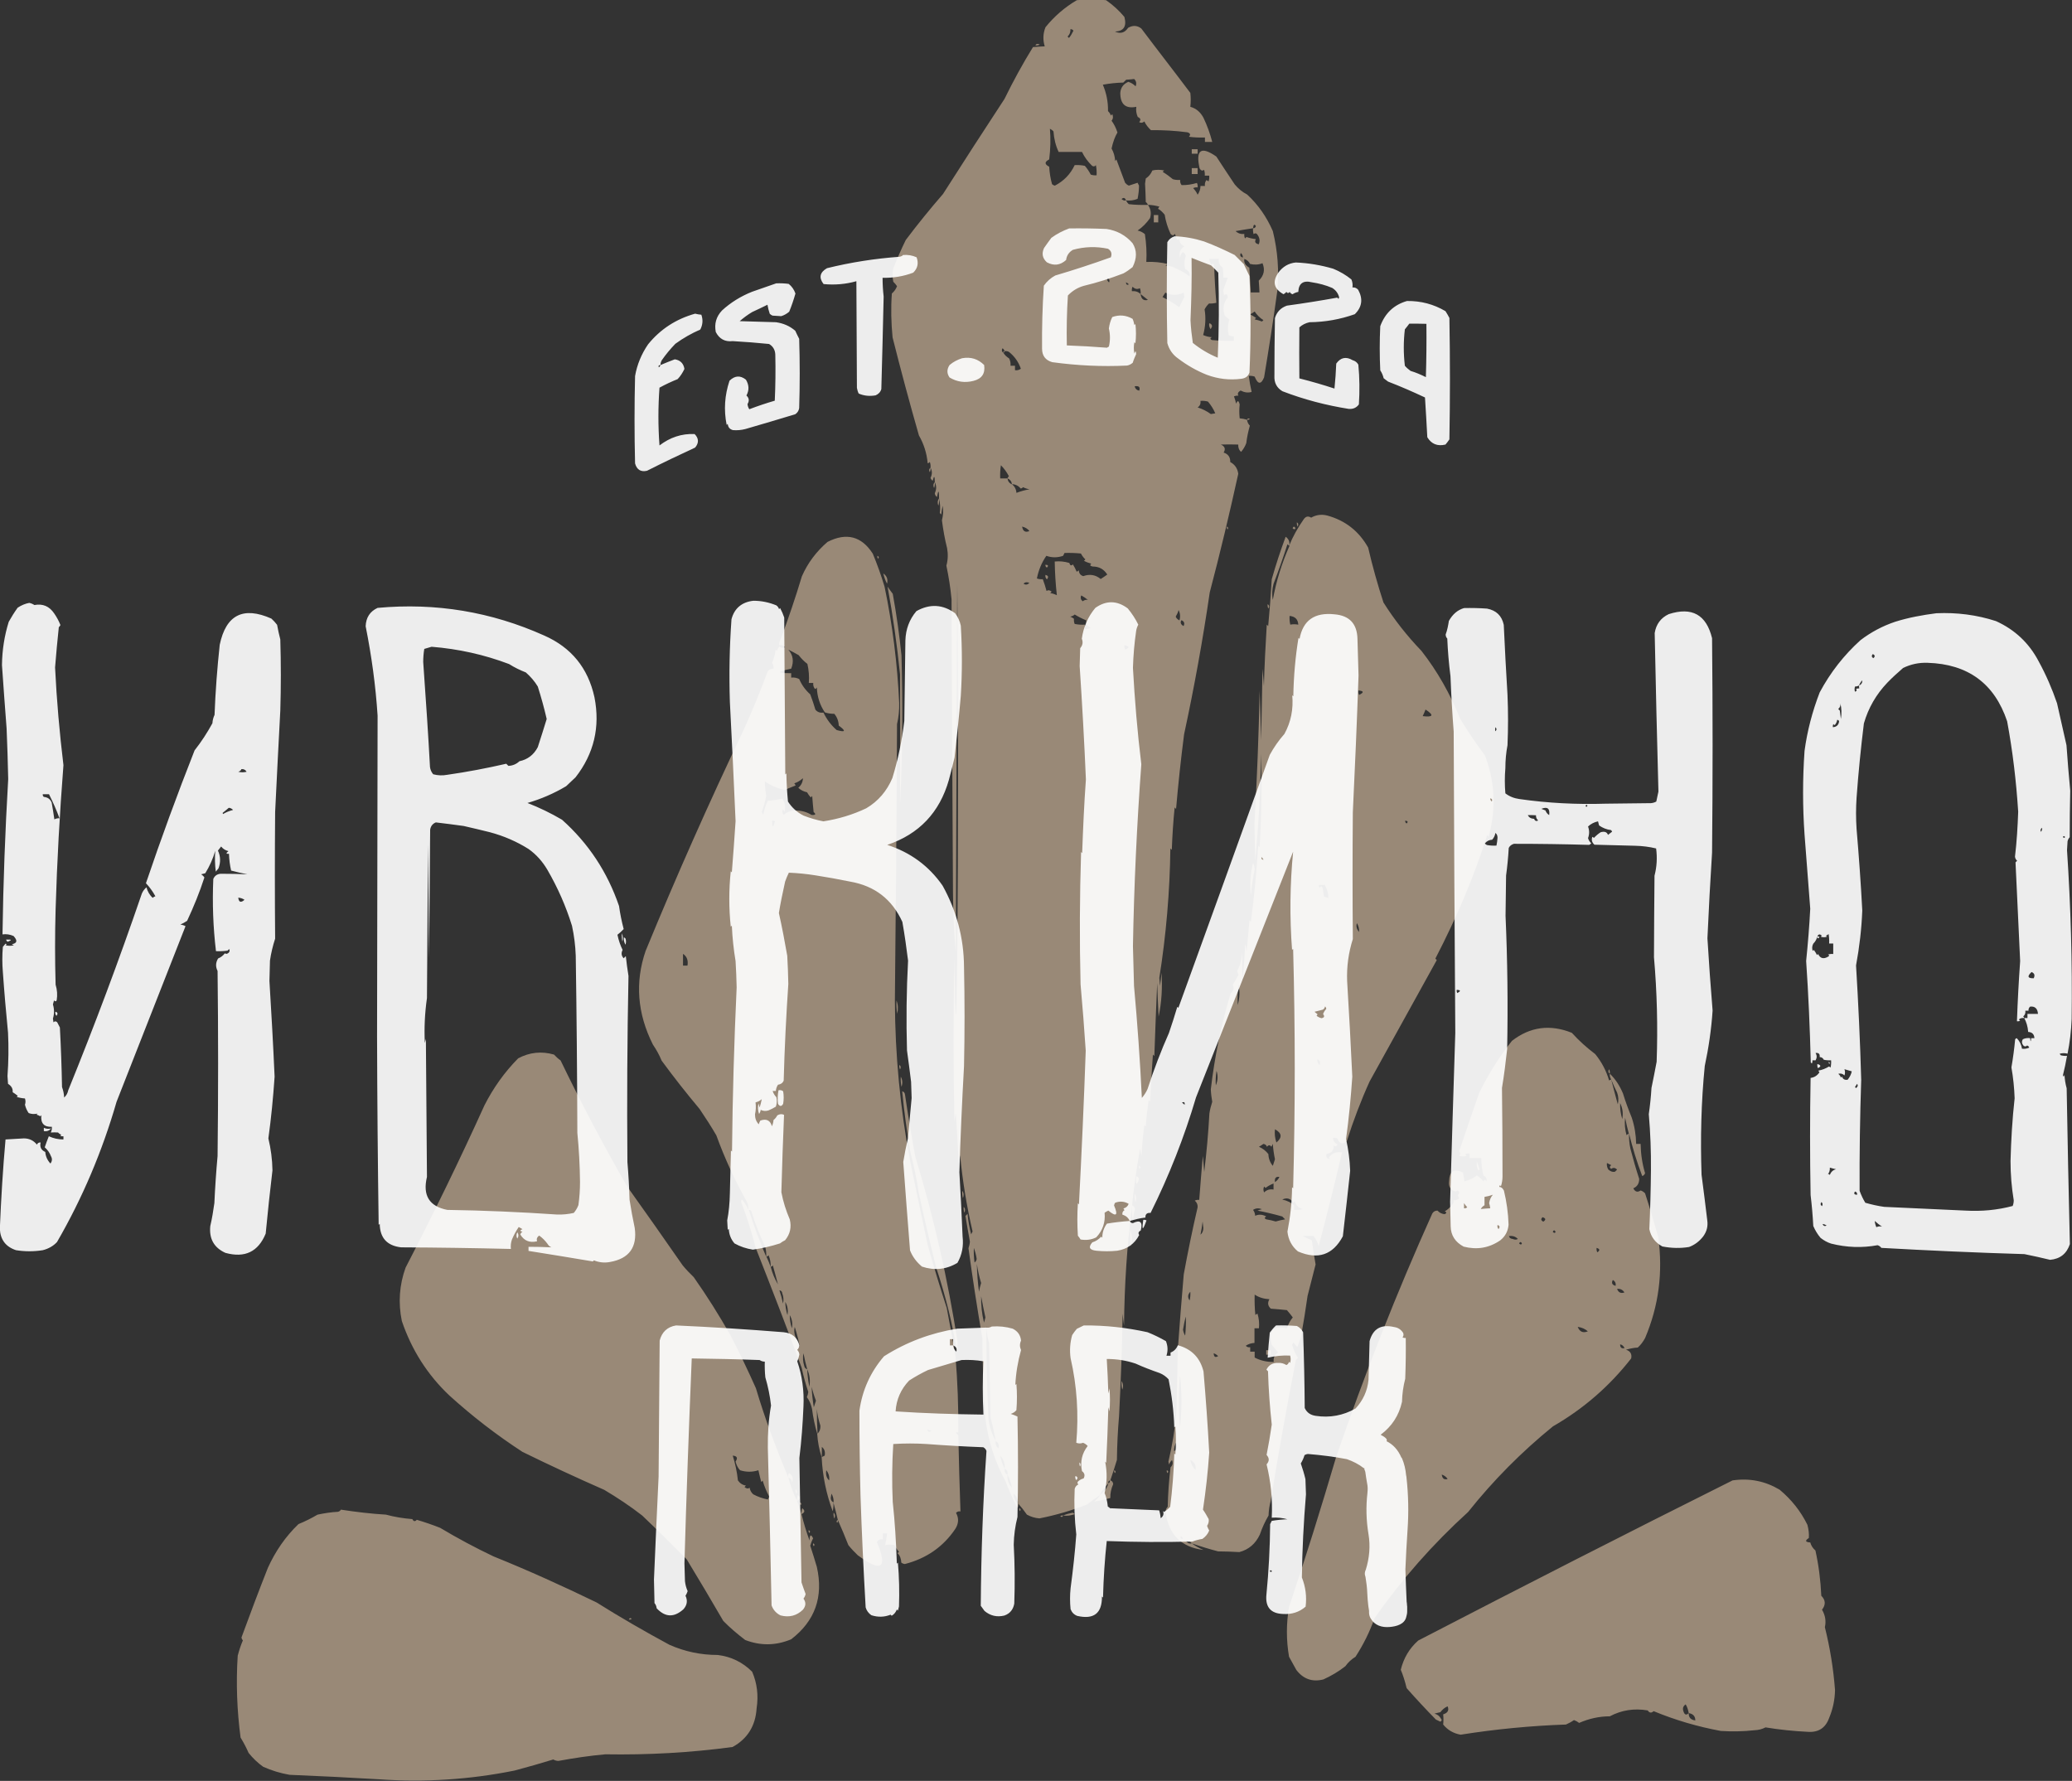 <?xml version="1.0" encoding="UTF-8"?> <svg xmlns="http://www.w3.org/2000/svg" width="477" height="410" viewBox="0 0 477 410" fill="none"><rect x="0" y="0" width="477" height="410" fill="#333333" stroke="none"/><g clip-path="url(#clip0_1437_39)"><path fill-rule="evenodd" clip-rule="evenodd" d="M185.175 348.912C185.626 349.158 185.626 349.158 185.175 348.912ZM292.529 345.546C292.98 345.792 292.98 345.792 292.529 345.546ZM257.537 326.004C257.988 326.251 257.988 326.251 257.537 326.004ZM379.7 276.166C380.151 276.412 380.151 276.412 379.7 276.166ZM277.72 255.967C278.171 256.173 278.171 256.173 277.72 255.967ZM179.801 147.176C179.555 146.724 179.555 146.724 179.801 147.176ZM202.65 130.016C203.102 130.221 203.102 130.221 202.65 130.016ZM213.439 106.779C213.193 106.985 213.193 106.985 213.439 106.779ZM212.783 105.425C213.193 105.63 213.193 105.63 212.783 105.425ZM285.801 104.07C285.555 104.275 285.555 104.275 285.801 104.07ZM238.339 10.427C238.585 10.058 238.913 10.017 239.365 10.263C239.036 10.427 238.708 10.509 238.339 10.427ZM259.219 46.144C259.383 46.472 259.588 46.759 259.875 47.006C261.311 47.17 262.788 47.211 264.265 47.17C264.183 46.924 264.019 46.677 263.773 46.513C263.732 45.076 263.691 43.639 263.608 42.285C263.65 41.874 263.732 41.505 263.773 41.094C264.47 40.642 264.962 40.027 265.29 39.247C266.193 39.041 267.095 39.041 267.998 39.247C267.875 39.37 267.752 39.452 267.67 39.575C268.49 40.068 269.269 40.642 270.008 41.258C270.541 41.422 271.115 41.464 271.69 41.422C271.649 41.874 271.731 42.243 272.018 42.613C273.208 42.654 274.397 42.449 275.546 42.12C275.71 42.449 275.751 42.777 275.71 43.147C275.341 43.106 275.012 43.147 274.684 43.311C275.095 43.763 275.464 44.255 275.71 44.83C276.12 44.214 276.366 43.557 276.366 42.818C276.694 42.818 277.023 42.818 277.392 42.818C277.31 42.326 277.433 41.874 277.72 41.464C277.925 41.546 278.089 41.628 278.212 41.792C278.376 41.34 278.417 40.889 278.376 40.437C278.048 40.437 277.72 40.437 277.351 40.437C277.392 39.986 277.351 39.534 277.187 39.082C276.817 39.411 276.448 39.288 276.161 38.754C275.218 34.484 276.489 33.581 280.017 36.044C281.412 38.179 282.807 40.314 284.242 42.449C285.063 43.434 286.006 44.214 287.114 44.789C289.698 47.17 291.626 50.003 293.021 53.205C294.129 57.721 294.498 62.319 294.047 66.999C293.144 73.608 292.119 80.218 291.011 86.868C290.314 88.593 289.575 88.511 288.837 86.704C288.386 86.54 287.934 86.499 287.483 86.54C287.647 87.772 287.852 89.003 288.139 90.235C287.278 90.481 286.458 90.358 285.596 89.906C285.022 90.235 284.817 90.645 285.104 91.097C284.694 91.056 284.365 91.138 284.078 91.261C284.283 91.795 284.447 92.37 284.571 92.944C284.899 92.123 285.145 92.164 285.391 93.109C285.268 94.135 285.268 95.202 285.391 96.311C285.965 96.352 286.54 96.475 287.073 96.639C287.196 96.311 287.442 96.229 287.729 96.475C287.524 96.639 287.319 96.68 287.073 96.639C287.155 97.173 287.36 97.624 287.729 97.994C287.36 99.308 287.073 100.662 286.909 102.017C286.622 102.797 286.211 103.454 285.719 104.029C285.227 103.618 285.022 103.044 285.063 102.346C283.627 102.305 282.273 102.305 281.043 102.346C281.986 102.756 282.191 103.372 281.699 104.193C282.725 104.521 283.258 105.26 283.217 106.369C284.283 106.944 284.899 107.847 285.063 109.078C283.053 118.233 280.879 127.347 278.499 136.379C276.899 147.34 274.93 158.219 272.592 169.057C271.854 174.764 271.239 180.511 270.746 186.218C270.623 186.095 270.5 186.012 270.418 185.889C270.09 189.132 269.885 192.376 269.762 195.66C269.639 195.537 269.557 195.455 269.434 195.332C269.31 205.349 268.449 215.283 266.89 225.136C266.931 225.752 267.013 226.368 267.054 226.984C267.177 225.957 267.3 224.972 267.382 223.946C267.629 227.353 267.423 230.72 266.726 234.045C266.603 231.458 266.48 228.872 266.398 226.286C266.152 231.91 265.947 237.493 265.742 243.118C265.619 242.994 265.495 242.871 265.413 242.789C265.167 246.361 264.921 249.974 264.757 253.586C264.634 253.463 264.511 253.34 264.429 253.258C264.142 255.269 263.896 257.281 263.773 259.334C263.65 259.211 263.526 259.087 263.444 259.005C263.116 261.345 262.911 263.726 262.788 266.066C262.665 265.492 262.542 264.958 262.46 264.383C261.68 268.694 261.065 273.087 260.614 277.52C261.024 277.644 261.229 277.931 261.27 278.341C261.065 279.163 260.901 280.025 260.778 280.887C260.614 279.778 260.532 278.629 260.614 277.52C259.465 286.634 258.85 295.83 258.768 305.149C258.645 304.246 258.522 303.343 258.44 302.44C258.317 310.322 258.03 318.163 257.619 326.004C257.332 329.33 257.168 332.696 257.127 336.104C256.635 337.705 256.143 339.265 255.609 340.825C255.978 340.907 256.225 341.194 256.266 341.687C255.814 342.713 255.568 343.781 255.609 344.889C254.338 345.217 253.107 345.505 251.917 345.71C252.451 345.258 252.902 344.725 253.271 344.191C252.245 344.848 251.22 345.587 250.235 346.367C246.708 347.763 243.057 348.83 239.283 349.569C238.257 349.487 237.314 349.2 236.411 348.707C235.755 347.763 235.098 346.942 234.401 346.162C234.442 346.531 234.401 346.859 234.237 347.188C233.211 345.217 232.309 343.206 231.53 341.112C229.068 336.596 227.468 331.67 226.812 326.292C226.402 320.257 226.197 314.181 226.156 308.105C224.966 301.208 223.899 294.311 222.956 287.373C223.12 286.881 223.243 286.388 223.284 285.854C222.915 283.884 222.587 281.913 222.259 279.943C222.423 279.778 222.587 279.614 222.751 279.45C222.874 281.051 223.161 282.611 223.571 284.171C223.694 283.925 223.817 283.719 223.9 283.514C222.546 277.726 221.602 271.896 221.028 265.984C220.905 266.559 220.823 267.093 220.7 267.668C220.536 263.85 220.29 260.032 220.043 256.214C219.92 256.871 219.797 257.568 219.715 258.225C219.469 245.745 219.469 233.306 219.715 220.826C219.961 237.904 220.167 237.904 220.372 220.826C220.618 191.965 220.618 163.105 220.372 134.285C220.249 162.571 220.125 190.857 220.043 219.142C219.633 214.668 219.428 210.193 219.387 205.677C219.264 183.098 219.141 160.559 219.059 137.98C218.813 135.353 218.403 132.766 217.869 130.221C218.239 128.907 218.28 127.552 218.033 126.198C217.5 124.104 217.131 121.969 216.844 119.793C217.131 118.685 217.213 117.535 217.008 116.427C216.885 117.084 216.762 117.782 216.68 118.439C216.557 118.315 216.434 118.192 216.352 118.11C216.516 116.92 216.434 115.811 216.187 114.744C216.228 115.319 216.187 115.893 216.023 116.427C215.777 115.811 215.818 115.236 216.187 114.744C216.187 112.814 216.023 112.691 215.695 114.415C215.408 114.21 215.244 113.923 215.203 113.553C215.613 112.65 215.613 111.829 215.203 111.008C215.244 111.46 215.203 111.911 215.039 112.363C214.793 111.829 214.834 111.377 215.203 111.008C215.203 109.53 215.039 109.407 214.711 110.679C214.465 110.515 214.3 110.269 214.218 110.023C214.629 109.202 214.629 108.422 214.218 107.683C214.259 108.052 214.218 108.381 214.054 108.709C213.808 108.298 213.849 107.97 214.218 107.683C214.259 107.231 214.218 106.779 214.054 106.328C213.931 106.533 213.767 106.615 213.562 106.656C213.357 104.357 212.701 102.264 211.552 100.252C209.337 92.534 207.327 85.021 205.481 77.673C205.153 74.306 205.071 70.94 205.317 67.573C205.85 67.122 206.26 66.547 206.506 65.89C206.301 65.562 206.014 65.233 205.645 64.864C205.44 63.838 205.44 62.852 205.645 61.826C206.506 59.609 207.45 57.433 208.516 55.257C211.265 51.604 214.136 48.073 217.09 44.666C221.766 37.317 226.484 30.051 231.242 22.784C233.252 18.679 235.427 14.697 237.806 10.838C238.749 10.756 239.652 10.714 240.513 10.674C240.062 9.196 240.103 7.759 240.677 6.281C242.687 3.777 245.108 1.683 247.897 0.041C250.153 -0.165 252.369 -0.165 254.625 0.041C256.225 1.149 257.619 2.422 258.85 3.9C259.424 6.076 258.686 7.184 256.676 7.266C257.947 7.841 258.932 7.553 259.711 6.404C260.778 5.788 261.804 5.829 262.747 6.568C266.48 11.536 270.295 16.421 274.028 21.388C274.151 22.415 274.151 23.482 274.028 24.591C275.382 24.96 276.366 25.822 277.064 27.136C277.925 28.942 278.581 30.79 279.074 32.678C278.499 32.678 277.966 32.678 277.392 32.678C277.392 32.35 277.392 32.021 277.392 31.652C276.161 31.693 274.93 31.652 273.7 31.488C274.151 31.036 274.028 30.666 273.372 30.461C270.541 30.092 267.752 29.927 264.962 29.969C264.347 29.394 263.814 28.737 263.444 27.957C263.075 28.285 262.706 28.367 262.255 28.121C262.706 27.587 262.583 27.218 261.927 26.931C261.598 26.192 261.475 25.371 261.598 24.591C259.137 25.083 257.906 24.016 257.906 21.388C257.988 20.198 258.604 19.336 259.752 18.843C260.409 19.048 260.942 19.377 261.434 19.869C261.68 19.213 261.598 18.679 261.106 18.186C260.532 18.268 259.917 18.309 259.26 18.351C259.055 18.556 258.809 18.802 258.604 19.007C257.004 19.048 255.445 19.213 253.886 19.5C254.707 21.43 255.117 23.441 255.076 25.576C255.363 25.863 255.609 26.192 255.732 26.602C255.855 26.479 255.978 26.397 256.06 26.274C256.307 26.808 256.266 27.341 255.896 27.793C256.471 28.573 256.922 29.476 257.25 30.502C256.676 31.447 256.225 32.678 255.896 34.197C256.389 35.059 256.676 36.044 256.717 37.071C256.799 36.948 256.922 36.825 257.004 36.701C257.66 38.508 258.358 40.273 259.014 42.079C259.26 42.367 259.506 42.572 259.875 42.736C260.532 42.531 261.229 42.285 261.886 42.079C262.009 42.285 262.132 42.531 262.214 42.736C262.214 43.721 262.091 44.748 261.886 45.774C261.024 46.144 260.122 46.226 259.219 46.144ZM255.486 340.825C255.199 340.948 255.076 341.153 255.158 341.482C255.445 341.399 255.568 341.153 255.486 340.825ZM255.158 341.523C254.338 342.303 253.64 343.206 253.148 344.232C254.132 343.534 254.83 342.672 255.158 341.523ZM274.356 34.361C274.356 34.69 274.356 35.018 274.356 35.388C274.807 35.388 275.259 35.388 275.71 35.388C275.71 35.059 275.71 34.731 275.71 34.361C275.259 34.361 274.807 34.361 274.356 34.361ZM274.356 38.713C274.356 39.164 274.356 39.616 274.356 40.068C274.807 40.068 275.259 40.068 275.71 40.068C275.71 39.616 275.71 39.164 275.71 38.713C275.259 38.713 274.807 38.713 274.356 38.713ZM265.619 49.51C265.619 50.085 265.619 50.618 265.619 51.193C265.947 51.193 266.275 51.193 266.644 51.193C266.644 50.618 266.644 50.085 266.644 49.51C266.275 49.51 265.947 49.51 265.619 49.51ZM278.376 74.429C278.294 74.922 278.417 75.374 278.704 75.784C278.828 75.579 278.951 75.332 279.033 75.127C278.992 74.717 278.745 74.47 278.376 74.429ZM298.559 120.245C298.928 120.491 298.969 120.82 298.723 121.271C298.6 120.943 298.518 120.573 298.559 120.245ZM292.529 345.546C292.242 346.613 292.078 347.722 292.036 348.912C291.216 350.308 290.56 351.745 290.026 353.305C289.042 355.399 287.483 356.753 285.309 357.328C283.709 357.246 282.068 357.164 280.427 357.164C278.376 356.63 276.366 356.014 274.356 355.317C275.177 355.932 276.079 356.425 277.064 356.835C271.936 356.22 269.023 353.264 268.326 348.091C268.326 347.64 268.49 347.229 268.818 346.901C268.9 343.863 269.105 340.825 269.475 337.828C269.967 337.335 270.09 336.801 269.803 336.145C269.516 336.432 269.269 336.76 269.146 337.171C269.105 336.925 269.023 336.719 268.982 336.514C269.885 332.737 270.5 328.919 270.828 325.06C270.951 320.216 271.074 315.413 271.156 310.568C271.567 304.862 272.018 299.114 272.51 293.408C273.454 288.235 274.52 283.063 275.71 277.931C275.751 277.315 275.505 276.781 275.054 276.412C275.382 276.248 275.71 276.207 276.079 276.248C276.325 272.881 276.612 269.515 276.899 266.149C277.023 267.38 277.146 268.612 277.228 269.843C277.761 265.369 278.171 260.894 278.417 256.378C278.54 255.475 278.786 254.572 279.074 253.668C278.91 252.724 278.786 251.78 278.745 250.795C279.607 243.323 281.125 235.974 283.299 228.749C283.996 228.174 284.16 227.476 283.791 226.737C284.283 225.957 284.735 225.177 285.145 224.397C284.981 224.11 284.899 223.864 284.817 223.535C285.514 222.221 285.883 220.826 286.006 219.307C285.965 221.441 285.965 223.576 286.006 225.711C286.334 222.919 286.54 220.087 286.663 217.295C286.786 217.87 286.909 218.404 286.991 218.978C287.237 216.638 287.442 214.257 287.647 211.917C287.77 212.04 287.893 212.122 287.975 212.246C288.714 206.621 289.288 200.751 289.657 194.716C289.78 194.839 289.903 194.921 289.985 195.044C290.437 187.86 290.519 180.675 290.314 173.491C290.19 181.743 289.739 189.912 288.96 198.082C288.919 195.29 288.837 192.458 288.796 189.666C289.37 179.444 289.78 169.222 289.985 158.999C290.108 162.817 290.232 166.635 290.314 170.453C290.437 164.952 290.56 159.451 290.642 153.95C290.765 155.305 290.888 156.659 290.97 157.973C291.093 153.252 291.339 148.531 291.626 143.81C291.749 143.933 291.872 144.015 291.954 144.138C292.283 140.566 292.57 136.954 292.775 133.341C293.718 130.016 294.785 126.772 295.975 123.57C296.672 124.063 296.959 124.761 296.795 125.582C297.615 123.57 298.723 121.559 300.159 119.506C300.651 118.849 301.184 118.767 301.841 119.178C302.989 118.521 304.22 118.356 305.533 118.685C309.758 119.834 312.875 122.339 314.968 126.075C315.952 130.344 317.142 134.573 318.495 138.719C321.039 142.742 323.951 146.437 327.233 149.844C330.925 154.566 333.879 159.779 336.135 165.486C337.94 168.442 339.827 171.233 341.837 173.902C344.175 180.019 344.462 186.259 342.698 192.581C342.575 192.458 342.452 192.376 342.37 192.253C339.417 201.572 335.437 211.055 330.433 220.703C330.556 220.826 330.679 220.908 330.761 221.031C325.592 230.35 320.465 239.669 315.296 248.988C313.286 253.422 311.563 257.979 310.086 262.618C309.143 263.562 308.404 263.398 307.912 262.125C307.584 261.961 307.256 261.92 306.886 261.961C306.886 262.659 307.256 263.152 307.912 263.48C307.666 263.973 307.379 264.055 307.05 263.644C307.091 264.835 306.517 265.492 305.369 265.656C305.204 266.436 305.492 266.805 306.23 266.846C306.107 266.723 305.984 266.641 305.902 266.518C306.64 265.492 307.666 265.081 308.937 265.327C307.214 272.758 305.41 279.942 303.564 286.881C303.399 286.142 303.03 285.32 302.374 284.54C301.512 284.54 300.651 284.54 299.831 284.54C300.528 284.91 301.266 285.238 302.005 285.567C302.251 287.414 302.538 289.262 302.866 291.109C302.251 293.49 301.636 295.912 301.02 298.334C300.569 301.454 300.077 304.616 299.502 307.777C299.256 308.557 298.969 309.378 298.641 310.117C298.354 309.788 298.067 309.46 297.78 309.09C297.656 309.255 297.574 309.419 297.451 309.583C297.739 310.65 298.19 311.677 298.805 312.621C298.641 312.785 298.477 312.949 298.313 313.114C296.221 323.993 294.252 334.749 292.529 345.546ZM282.437 121.23C282.396 121.477 282.437 121.723 282.602 121.887C282.807 121.6 282.766 121.394 282.437 121.23ZM297.574 121.6C297.862 121.928 298.108 121.928 298.231 121.6C297.985 121.148 297.78 121.148 297.574 121.6ZM192.887 349.938C192.559 348.543 192.231 347.229 191.862 345.915C191.903 346.613 191.862 347.27 191.697 347.927C190.221 343.945 189.359 339.798 189.154 335.447C188.58 333.722 188.252 331.957 188.129 330.069C187.595 328.221 187.185 326.333 186.939 324.362C186.734 323.377 186.365 322.474 185.749 321.653C185.913 321.283 186.036 320.873 186.078 320.462C185.462 318.656 184.97 316.808 184.56 314.92C181.196 305.765 177.627 296.569 173.976 287.291C173.074 283.719 171.966 280.189 170.612 276.699C170.653 276.125 170.817 276.042 171.105 276.535C171.597 277.192 172.007 277.849 172.294 278.547C172.335 277.89 172.212 277.274 171.966 276.699C169.177 271.773 166.838 266.682 164.91 261.386C163.721 259.334 162.408 257.322 161.054 255.31C158.06 251.739 155.147 248.044 152.317 244.185C151.783 242.871 151.086 241.64 150.307 240.49C146.697 233.306 146.163 226.122 148.625 218.937C155.68 201.777 163.187 184.863 171.187 168.072C173.197 163.638 175.043 159.164 176.725 154.607C177.053 154.155 177.504 153.909 178.078 153.95C178.119 153.457 177.996 153.006 177.75 152.595C178.16 151.61 178.447 150.624 178.571 149.557C178.694 149.68 178.817 149.762 178.899 149.885C178.981 149.516 179.145 149.188 179.391 148.859C179.801 149.188 180.252 149.229 180.745 149.023C180.376 148.613 179.924 148.449 179.391 148.531C179.35 148.038 179.473 147.586 179.719 147.176C181.483 142.414 183.124 137.611 184.601 132.684C185.954 129.605 187.923 126.978 190.508 124.761C194.856 122.544 198.343 123.447 200.927 127.47C201.953 129.934 202.855 132.479 203.635 135.065C205.481 143.892 206.588 152.841 206.999 161.832C207.04 163.474 206.875 165.116 206.506 166.717C206.424 187.942 206.219 209.167 206.014 230.391C206.055 242.871 207.245 255.228 209.542 267.421C210.855 273.867 212.208 280.23 213.562 286.634C214.916 291.479 216.393 296.323 217.951 301.126C218.649 304.821 219.346 308.516 219.961 312.251C220.454 318.081 220.659 323.911 220.618 329.781C219.92 329.617 219.92 329.822 220.618 330.438C220.741 336.309 220.905 342.138 221.11 347.968C220.7 347.886 220.372 348.009 220.084 348.296C220.782 349.528 220.7 350.76 219.92 351.991C217.131 356.138 213.234 358.806 208.311 360.079C207.983 360.038 207.696 359.914 207.491 359.75C207.45 358.888 207.204 358.149 206.629 357.574C206.752 357.451 206.876 357.328 206.958 357.246C206.547 356.794 206.178 356.302 205.932 355.727C205.153 355.563 204.414 355.563 203.758 355.727C203.963 354.865 204.127 353.962 204.25 353.017C203.922 353.017 203.594 353.017 203.225 353.017C203.225 353.469 203.225 353.921 203.225 354.372C202.609 354.29 202.158 354.495 201.871 355.029C204.414 361.064 202.978 362.09 197.482 358.067C196.702 357.328 195.964 356.548 195.307 355.727C194.528 353.715 193.708 351.827 192.887 349.938C192.928 350.185 192.887 350.431 192.723 350.595C192.518 350.308 192.559 350.062 192.887 349.938ZM201.994 127.963C201.953 128.209 201.994 128.456 202.158 128.62C202.404 128.332 202.322 128.127 201.994 127.963ZM240.677 130.016C240.636 130.303 240.759 130.549 241.006 130.672C241.416 130.262 241.334 130.057 240.677 130.016ZM203.348 132.027C203.553 132.848 203.799 133.628 204.209 134.367C204.455 133.382 204.168 132.602 203.348 132.027ZM240.677 132.356C240.595 132.766 240.718 133.095 241.006 133.382C241.457 132.848 241.334 132.52 240.677 132.356ZM204.332 135.065C205.563 141.716 206.506 148.449 207.204 155.263C207.245 165.157 207.245 175.01 207.204 184.904C207.778 173.573 207.86 162.243 207.532 150.871C207.04 146.109 206.383 141.428 205.522 136.707C205.112 136.174 204.701 135.599 204.332 135.065ZM291.831 139.088C291.79 139.458 291.831 139.786 291.995 140.115C292.283 139.704 292.201 139.335 291.831 139.088ZM288.468 198.698C287.852 201.12 287.688 203.583 287.975 206.088C288.139 204.117 288.427 202.146 288.837 200.176C288.796 199.642 288.714 199.15 288.468 198.698ZM206.383 230.35C206.342 231.376 206.383 232.362 206.547 233.388C206.793 232.321 206.752 231.294 206.383 230.35ZM207.04 245.17C206.999 245.54 207.04 245.868 207.204 246.197C207.45 245.786 207.409 245.458 207.04 245.17ZM370.921 248.537C370.675 248.126 370.552 247.675 370.593 247.182C370.224 246.936 370.183 246.607 370.429 246.156C370.593 246.484 370.634 246.812 370.593 247.182C371.906 248.455 372.89 249.974 373.629 251.739C374.203 253.627 374.9 255.475 375.639 257.281C376.295 259.252 376.623 261.263 376.664 263.357C376.992 263.357 377.321 263.357 377.69 263.357C377.731 265.656 378.059 267.914 378.715 270.09C378.592 270.418 378.387 270.664 378.059 270.747C376.828 267.544 375.844 264.26 375.023 260.976C374.982 262.166 375.105 263.357 375.352 264.506C375.967 266.846 376.623 269.145 377.362 271.403C377.362 272.43 376.951 273.169 376.008 273.579C376.418 274.4 376.992 274.565 377.69 274.072C378.1 274.195 378.428 274.441 378.715 274.729C379.741 277.849 380.725 281.215 381.751 284.828C382.858 292.874 381.874 300.633 378.715 308.064C378.264 308.885 377.731 309.624 377.033 310.24C376.131 310.281 375.228 310.486 374.326 310.733C375.352 311.061 375.721 311.759 375.516 312.744C370.552 319.107 364.563 324.321 357.507 328.385C350.287 334.256 343.765 340.825 337.981 348.091C329.858 355.481 322.68 363.609 316.444 372.518C315.337 375.679 313.86 378.635 312.055 381.426C311.112 382.001 310.332 382.74 309.717 383.602C308.158 384.834 306.476 385.819 304.671 386.64C302.128 387.297 300.036 386.558 298.436 384.464C297.862 383.438 297.328 382.453 296.754 381.426C296.098 377.608 296.098 373.791 296.754 369.973C300.569 358.601 304.138 347.147 307.543 335.611C314.147 316.357 321.531 297.595 329.735 279.368C330.023 278.916 330.392 278.711 330.925 278.711C331.417 279.245 331.992 279.491 332.607 279.532C333.058 279.286 333.058 279.08 332.607 278.875C333.263 278.506 333.838 277.972 334.289 277.356C334.576 277.069 334.699 276.74 334.617 276.33C335.15 276.412 335.602 276.207 335.971 275.837C335.56 275.468 335.56 275.057 335.971 274.647C335.807 274.031 335.519 273.949 335.109 274.318C333.92 273.99 333.427 273.21 333.591 271.978C333.673 269.597 334.74 268.94 336.791 269.967C336.914 270.623 337.037 271.321 337.119 271.978C338.186 271.732 339.129 271.28 339.991 270.623C340.565 270.993 341.057 271.444 341.509 271.978C341.755 271.527 341.96 271.527 342.165 271.978C342.37 271.362 342.124 270.911 341.509 270.623C341.18 269.31 341.016 267.955 341.016 266.6C340.114 266.6 339.211 266.6 338.309 266.6C338.309 266.272 338.309 265.943 338.309 265.574C337.94 265.533 337.612 265.574 337.283 265.738C337.406 265.861 337.53 265.984 337.612 266.066C337.037 266.272 336.504 266.272 335.93 266.066C336.258 265.779 336.258 265.451 335.93 265.04C337.447 260.524 338.965 256.091 340.483 251.739C342.575 247.387 345.119 243.364 348.072 239.628C352.256 236.385 356.851 235.769 361.855 237.781C363.496 239.587 365.301 241.229 367.229 242.666C368.706 244.472 369.773 246.484 370.429 248.742C370.552 248.701 370.716 248.578 370.921 248.537ZM181.483 340.168C181.975 342.056 182.632 343.863 183.493 345.546C183.452 345.094 183.493 344.643 183.657 344.191C184.355 344.725 184.273 345.176 183.493 345.546C183.862 346.572 184.191 347.557 184.519 348.584C184.478 348.132 184.519 347.681 184.683 347.229C185.38 347.763 185.298 348.214 184.519 348.584C185.011 350.636 185.626 352.648 186.365 354.66C186.406 353.305 186.693 353.141 187.185 354.167C186.898 354.701 186.693 355.275 186.529 355.85C187.062 357.492 187.554 359.093 188.047 360.736C189.605 367.633 187.636 373.175 182.139 377.403C178.612 378.881 175.084 378.922 171.556 377.567C169.792 376.213 168.069 374.776 166.51 373.175C163.762 368.454 160.972 363.732 158.101 359.011C154.737 355.604 151.332 352.237 147.845 348.912C145.056 346.736 142.143 344.807 139.108 343C132.749 340.209 126.473 337.294 120.279 334.256C114.29 330.356 108.711 326.045 103.46 321.283C98.414 316.521 94.763 310.774 92.507 304.123C91.646 299.936 91.933 295.83 93.368 291.848C99.727 279.573 105.798 267.134 111.541 254.448C113.592 250.425 116.136 246.854 119.294 243.651C121.92 242.256 124.668 241.968 127.54 242.789C127.991 243.282 128.483 243.733 129.057 244.144C133.816 253.997 138.903 263.644 144.358 273.128C148.584 279.039 152.85 285.115 157.157 291.314C157.937 292.259 158.798 293.162 159.701 294.024C162.736 298.334 165.526 302.768 168.11 307.325C170.202 311.348 172.171 315.454 174.017 319.6C176.109 326.62 178.653 333.435 181.483 340.168C181.401 338.977 181.688 338.895 182.345 339.839C182.55 340.291 182.55 340.743 182.345 341.194C182.221 340.619 181.934 340.291 181.483 340.168ZM207.368 247.88C207.327 248.66 207.368 249.44 207.532 250.22C207.819 249.399 207.778 248.619 207.368 247.88ZM207.696 251.246C208.147 255.885 208.763 260.483 209.542 265.04C210.362 268.242 211.06 271.486 211.552 274.811C212.783 280.517 214.136 286.265 215.572 291.971C217.705 298.458 219.305 304.821 220.29 311.184C220.331 310.445 220.413 309.706 220.454 309.008C218.197 294.475 214.957 280.23 210.691 266.231C209.829 261.51 209.05 256.829 208.352 252.067C208.311 251.616 208.106 251.328 207.696 251.246ZM339.991 267.421C339.909 268.119 339.991 268.817 340.319 269.433C340.442 269.392 340.565 269.31 340.647 269.269C340.442 268.612 340.196 267.996 339.991 267.421ZM262.214 268.407C262.173 268.653 262.214 268.899 262.378 269.063C262.624 268.776 262.583 268.571 262.214 268.407ZM261.557 270.788C261.434 272.84 261.68 273.046 262.214 271.444C262.132 271.116 261.886 270.87 261.557 270.788ZM221.52 274.154C221.479 274.729 221.52 275.303 221.684 275.837C221.93 275.18 221.889 274.647 221.52 274.154ZM261.229 274.811C261.188 275.509 261.229 276.166 261.393 276.822C261.639 276.083 261.598 275.427 261.229 274.811ZM221.848 277.849C221.807 278.3 221.848 278.752 222.012 279.204C222.259 278.67 222.218 278.218 221.848 277.849ZM260.204 283.227C260.163 284.458 260.204 285.69 260.368 286.922C260.655 285.649 260.614 284.417 260.204 283.227ZM291.503 310.856C291.503 311.184 291.503 311.513 291.503 311.882C291.831 311.882 292.16 311.882 292.529 311.882C292.529 311.554 292.529 311.225 292.529 310.856C292.201 310.856 291.831 310.856 291.503 310.856ZM258.194 317.917C258.153 318.615 258.194 319.272 258.358 319.928C258.645 319.231 258.563 318.533 258.194 317.917ZM256.512 338.485C256.471 338.731 256.512 338.977 256.676 339.141C256.922 338.854 256.84 338.608 256.512 338.485ZM268.613 338.485C268.572 338.731 268.613 338.977 268.777 339.141C269.023 338.854 268.982 338.608 268.613 338.485ZM398.857 340.825C374.695 352.894 350.574 365.21 326.495 377.691C324.444 379.497 323.131 381.755 322.475 384.423C322.967 385.573 323.418 386.969 323.828 388.652C326.002 391.115 328.259 393.537 330.556 395.877C330.884 396.041 331.212 396.206 331.581 396.37C331.91 396.206 331.992 395.959 331.745 395.713C331.417 395.097 330.925 394.687 330.228 394.522C330.679 394.399 331.13 394.276 331.581 394.194C332.074 393.537 332.648 393.086 333.263 392.839C333.632 393.742 333.304 394.358 332.238 394.687C332.32 395.426 332.32 396.247 332.238 397.027C333.263 398.299 334.617 399.079 336.258 399.367C344.298 398.094 352.338 397.314 360.502 397.027C361.158 396.739 361.773 396.411 362.348 396C362.799 396.165 363.168 396.37 363.537 396.657C365.793 395.672 368.132 395.138 370.593 395.138C373.3 393.701 376.213 393.25 379.331 393.783C379.7 394.358 380.151 394.44 380.684 393.948C385.648 396 390.817 397.519 396.149 398.505C398.734 398.669 401.318 398.628 403.903 398.34C404.846 398.299 405.667 398.094 406.446 397.684C409.646 398.217 412.927 398.546 416.209 398.71C418.629 398.874 420.27 397.807 421.091 395.508C421.952 393.455 422.403 391.32 422.444 389.103C422.075 384.177 421.296 379.374 420.106 374.612C420.434 373.216 420.188 371.861 419.45 370.588C420.352 369.439 420.27 368.371 419.286 367.386C419.122 363.773 418.67 360.284 417.932 356.959C417.358 356.466 416.947 355.85 416.742 355.111C415.594 355.029 415.471 354.701 416.414 354.085C416.496 353.141 416.373 352.114 416.086 351.047C414.527 347.886 412.394 345.217 409.687 342.959C406.364 340.989 402.795 340.25 398.857 340.825ZM183.165 342.877C183.124 343.247 183.165 343.575 183.329 343.904C183.575 343.452 183.493 343.124 183.165 342.877ZM184.149 345.874C184.108 346.121 184.149 346.367 184.314 346.531C184.56 346.244 184.519 346.038 184.149 345.874ZM234.647 347.229C234.606 347.475 234.647 347.722 234.811 347.886C235.057 347.598 234.975 347.352 234.647 347.229ZM78.478 347.557C78.355 347.804 78.109 347.968 77.821 348.05C76.222 348.132 74.663 348.378 73.104 348.707C71.709 349.528 70.232 350.267 68.715 350.883C65.72 353.756 63.382 357.164 61.659 360.982C59.567 366.278 57.557 371.615 55.588 376.993C55.629 377.239 55.752 377.485 55.916 377.65C55.423 378.799 55.054 379.949 54.726 381.18C54.316 387.543 54.562 393.825 55.383 400.024C56.08 401.173 56.695 402.323 57.228 403.554C58.213 404.786 59.321 405.853 60.592 406.756C62.52 407.618 64.53 408.234 66.663 408.604C73.514 408.891 80.365 409.22 87.174 409.63C97.717 410.369 108.177 409.712 118.474 407.618C121.591 406.797 124.545 405.935 127.375 405.073C127.745 405.278 128.114 405.402 128.565 405.402C132.134 404.745 135.703 404.211 139.354 403.883C149.158 404.047 158.921 403.513 168.643 402.199C172.089 400.311 173.935 397.314 174.181 393.291C174.632 390.376 174.304 387.543 173.156 384.875C170.982 382.699 168.315 381.385 165.238 381.016C161.341 381.016 157.649 380.236 154.122 378.676C148.42 375.597 142.8 372.354 137.303 368.905C129.509 365.128 121.632 361.557 113.592 358.313C109.367 356.302 105.306 354.126 101.327 351.745C99.563 351.047 97.758 350.431 95.953 349.897C95.543 350.349 95.215 350.308 94.927 349.733C92.835 349.569 90.825 349.241 88.856 348.707C85.41 348.502 81.924 348.091 78.478 347.557ZM191.903 348.255C191.862 348.707 191.903 349.158 192.067 349.61C192.313 349.076 192.272 348.625 191.903 348.255ZM244.739 348.912C244.492 348.871 244.246 348.912 244.082 349.076C244.369 349.323 244.615 349.282 244.739 348.912C245.682 349.035 246.543 348.912 247.446 348.584C247.282 348.461 247.118 348.378 246.954 348.255C246.133 348.42 245.395 348.625 244.739 348.912ZM186.16 352.279C186.119 352.525 186.16 352.771 186.324 352.935C186.57 352.648 186.529 352.443 186.16 352.279ZM187.185 355.317C187.144 355.563 187.185 355.809 187.349 355.973C187.595 355.686 187.513 355.44 187.185 355.317ZM144.769 372.846C145.015 372.887 145.261 372.846 145.425 372.682C145.138 372.436 144.933 372.477 144.769 372.846ZM388.766 394.399C388.232 394.933 387.822 394.81 387.576 394.071C387.289 393.332 387.453 392.798 388.068 392.388C388.437 393.003 388.643 393.701 388.766 394.399ZM388.766 394.399C389.791 394.564 390.283 395.138 390.283 396.082C389.258 395.959 388.725 395.426 388.766 394.399ZM168.684 335.118C169.259 336.966 169.669 338.854 169.874 340.825C170.325 341.481 170.941 341.892 171.72 342.015C171.597 342.138 171.515 342.262 171.392 342.344C171.802 342.713 172.212 342.795 172.581 342.508C172.663 343.124 172.951 343.616 173.402 344.027C174.468 344.602 175.576 344.971 176.766 345.217C176.889 345.012 176.971 344.766 177.094 344.561C176.437 343.37 175.945 342.138 175.576 340.866C175.453 340.989 175.371 341.112 175.248 341.194C175.002 340.291 174.797 339.388 174.591 338.485C173.197 338.936 171.802 338.936 170.366 338.485C169.833 337.91 169.505 337.212 169.341 336.473C169.915 335.652 169.669 335.2 168.684 335.118ZM370.921 248.537C371.413 250.425 371.906 252.355 372.439 254.243C372.644 253.34 372.603 252.437 372.275 251.534C371.783 250.548 371.331 249.563 370.921 248.537ZM372.972 253.956C372.931 255.228 373.095 256.46 373.465 257.651C373.711 256.337 373.547 255.105 372.972 253.956ZM374.982 261.017C374.654 259.826 374.367 258.554 374.121 257.322C373.957 258.677 374.08 260.032 374.449 261.345C374.613 261.181 374.777 261.058 374.982 261.017ZM369.937 267.75C369.855 268.283 369.978 268.817 370.265 269.269C370.798 269.72 371.29 269.884 371.783 269.761C371.947 269.597 372.111 269.433 372.275 269.269C371.824 268.817 371.372 268.776 370.921 269.104C370.511 268.858 370.511 268.571 370.921 268.242C370.593 268.078 370.265 267.914 369.937 267.75ZM355.128 280.23C354.677 280.599 354.718 280.969 355.292 281.256C355.948 280.805 355.866 280.476 355.128 280.23ZM357.466 283.596C357.753 283.925 357.999 283.925 358.122 283.596C357.876 283.145 357.671 283.145 357.466 283.596ZM347.375 284.582C347.457 284.951 347.744 285.197 348.236 285.238C348.728 285.444 349.098 285.444 349.426 285.238C348.893 284.664 348.195 284.458 347.375 284.582ZM349.713 286.265C350 286.593 350.246 286.593 350.369 286.265C350.164 285.854 349.918 285.854 349.713 286.265ZM367.557 287.291C367.516 287.661 367.557 287.989 367.721 288.317C368.378 287.866 368.337 287.537 367.557 287.291ZM371.947 296.035C372.029 295.42 371.824 294.968 371.29 294.681C370.921 295.379 371.126 295.83 371.947 296.035ZM372.275 296.733C372.562 297.554 373.136 297.842 373.957 297.554C373.588 296.939 373.013 296.651 372.275 296.733ZM363.209 305.478C363.66 306.627 364.44 306.956 365.547 306.504C364.891 305.929 364.112 305.601 363.209 305.478ZM372.972 309.501C372.972 310.24 373.3 310.527 373.998 310.363C373.752 309.87 373.423 309.583 372.972 309.501ZM331.91 339.47C332.033 340.414 332.484 340.743 333.263 340.496C332.935 340.004 332.484 339.675 331.91 339.47ZM181.483 149.557C182.591 150.83 182.796 152.308 182.139 153.95C178.653 154.689 178.653 155.017 182.139 154.976C182.139 155.305 182.139 155.633 182.139 156.002C182.796 155.92 183.411 156.043 183.985 156.331C184.56 157.686 185.421 158.876 186.529 159.861C186.98 161.011 187.349 162.201 187.718 163.392C188.211 163.967 188.826 164.172 189.564 164.049C190.303 165.568 191.287 166.923 192.6 168.072C194.651 168.647 194.815 168.318 193.092 167.046C193.051 166.019 192.723 165.116 192.067 164.336C191.369 164.336 190.631 164.254 189.893 164.008C188.744 162.325 188.129 160.395 188.047 158.26C187.8 158.712 187.595 158.712 187.39 158.26C187.226 157.932 187.185 157.603 187.226 157.234C186.898 157.234 186.57 157.234 186.201 157.234C186.324 155.756 186.201 154.278 185.872 152.841C185.093 152.267 184.437 151.569 183.862 150.83C183.042 150.378 182.263 149.927 181.483 149.557ZM184.847 179.157C184.273 179.69 183.616 180.101 182.837 180.347C183.001 180.47 183.083 180.675 183.165 180.84C182.345 181.168 181.483 181.497 180.622 181.866C178.776 181.414 177.258 180.758 176.068 179.854C176.068 180.922 176.191 182.071 176.396 183.221C176.15 184.493 175.781 185.725 175.371 186.916C175.494 187.121 175.617 187.367 175.699 187.572C175.945 186.464 176.273 185.397 176.725 184.37C177.873 184.288 178.981 184.124 180.088 183.878C180.745 184.781 180.909 185.807 180.581 186.916C180.458 186.71 180.334 186.464 180.252 186.259C180.006 186.751 180.047 187.203 180.417 187.614C181.196 186.916 182.139 186.587 183.288 186.587C184.601 186.628 185.79 186.957 186.816 187.614C187.759 187.696 187.923 187.449 187.308 186.957C187.185 185.725 187.062 184.493 186.98 183.262C186.857 183.385 186.734 183.467 186.652 183.59C186.324 183.221 186.036 182.851 185.79 182.4C185.011 182.236 184.355 181.907 183.78 181.373C184.478 180.758 184.806 180.06 184.847 179.157ZM177.75 188.927C177.75 190.61 177.955 190.693 178.406 189.091C178.242 188.968 177.996 188.886 177.75 188.927ZM157.239 219.594C157.239 220.497 157.239 221.4 157.239 222.304C157.567 222.304 157.896 222.304 158.265 222.304C158.47 221.113 158.142 220.21 157.239 219.594ZM172.376 278.547C173.525 282.2 174.879 285.813 176.396 289.344C176.437 288.482 176.355 287.619 176.068 286.798C174.879 284.294 173.853 281.708 173.033 279.039C172.951 278.67 172.704 278.506 172.376 278.547ZM177.422 291.684C177.463 290.74 177.299 289.836 176.93 288.974C176.807 289.18 176.643 289.262 176.437 289.303C176.807 290.083 177.135 290.863 177.422 291.684ZM179.104 295.707C178.735 294.27 178.324 292.792 177.914 291.314C177.791 291.52 177.627 291.602 177.422 291.643C177.791 293.121 178.365 294.475 179.104 295.707ZM179.432 297.062C179.76 298.047 180.047 299.073 180.252 300.1C180.458 299.32 180.376 298.499 180.088 297.76C180.047 297.308 179.801 297.103 179.432 297.062ZM180.786 299.73C180.786 300.757 180.991 301.783 181.278 302.768C181.483 301.66 181.319 300.674 180.786 299.73ZM181.811 302.768C181.811 303.795 181.975 304.821 182.304 305.806C182.509 304.698 182.345 303.712 181.811 302.768ZM184.149 310.199C183.862 308.598 183.452 307.038 182.96 305.478C182.755 306.258 182.837 307.079 183.124 307.818C183.534 308.639 183.862 309.419 184.149 310.199ZM185.831 315.248C185.503 314.058 185.216 312.826 184.97 311.554C184.765 312.498 184.847 313.483 185.134 314.427C185.216 314.879 185.462 315.125 185.831 315.248ZM185.831 315.248C185.872 316.603 186.078 317.958 186.324 319.272C186.57 317.835 186.406 316.521 185.831 315.248ZM186.857 319.272C186.898 320.873 187.103 322.433 187.349 323.993C187.513 323.5 187.677 322.966 187.841 322.474C187.431 321.406 187.103 320.339 186.857 319.272ZM188.211 330.069C188.703 329.576 188.908 328.96 188.867 328.221C188.457 326.949 188.17 325.676 188.047 324.362C188.047 326.251 188.088 328.139 188.211 330.069ZM213.439 329.042C213.603 329.699 213.931 329.822 214.465 329.371C214.136 329.371 213.808 329.248 213.439 329.042ZM189.195 333.107C189.195 333.887 189.195 334.667 189.195 335.447C189.441 335.323 189.646 335.2 189.852 335.118C190.016 334.256 189.81 333.599 189.195 333.107ZM190.221 338.485C190.057 339.47 190.262 340.25 190.877 340.825C191 339.921 190.754 339.141 190.221 338.485ZM191.903 345.874C191.944 345.135 191.78 344.478 191.41 343.863C191.369 344.191 191.287 344.519 191.246 344.889C191.287 345.382 191.492 345.751 191.903 345.874ZM296.877 125.623C296.672 125.582 296.508 125.459 296.385 125.294C295.4 128.373 294.334 131.411 293.185 134.408C292.857 135.64 292.775 136.872 293.021 138.103C293.8 133.751 295.113 129.605 296.877 125.623ZM296.877 141.798C296.836 142.496 296.877 143.153 297.041 143.81C297.574 143.686 298.19 143.686 298.887 143.81C298.805 142.578 298.149 141.921 296.877 141.798ZM312.711 158.958C312.67 159.328 312.711 159.656 312.875 159.985C314.065 159.41 313.983 159.081 312.711 158.958ZM328.177 163.351C327.971 163.885 327.766 164.377 327.52 164.87C329.94 165.157 330.187 164.665 328.177 163.351ZM323.5 188.927C323.459 189.215 323.582 189.461 323.828 189.584C324.197 189.215 324.115 189.009 323.5 188.927ZM303.646 203.747C303.605 203.994 303.646 204.24 303.81 204.404C304.056 203.953 304.261 203.953 304.466 204.404C304.589 205.061 304.712 205.759 304.794 206.416C305.122 206.539 305.451 206.621 305.82 206.744C305.82 205.677 305.533 204.651 304.958 203.706C304.507 203.747 304.056 203.747 303.646 203.747ZM312.383 212.533C312.137 213.231 312.301 213.888 312.875 214.545C312.917 213.806 312.752 213.149 312.383 212.533ZM285.104 226.655C284.94 228.215 284.858 229.816 284.94 231.376C285.391 229.775 285.473 228.174 285.104 226.655ZM303.276 243.857C303.194 244.39 303.4 244.842 303.769 245.211C304.056 244.555 303.892 244.103 303.276 243.857ZM280.058 246.525C279.894 247.634 279.812 248.783 279.894 249.891C280.386 248.742 280.427 247.634 280.058 246.525ZM293.513 259.991C293.39 261.017 293.513 262.043 293.841 263.029C295.236 261.879 295.113 260.853 293.513 259.991ZM290.847 263.357C290.56 263.562 290.191 263.809 289.821 264.014C290.683 264.383 291.421 264.958 291.995 265.697C292.036 266.723 292.365 267.626 293.021 268.407C293.185 267.914 293.349 267.38 293.513 266.888C293.267 265.738 293.103 264.548 293.021 263.357C292.898 263.603 292.775 263.809 292.693 264.014C292.365 263.562 292.036 263.562 291.667 264.014C291.544 263.644 291.257 263.398 290.847 263.357ZM293.513 272.142C293.965 271.855 294.293 271.486 294.539 270.952C293.718 270.829 293.39 271.239 293.513 272.142ZM293.185 272.471C292.529 272.717 291.913 273.046 291.339 273.497C291.216 273.374 291.134 273.251 291.011 273.169C290.806 273.62 290.806 274.072 291.011 274.523C291.585 273.949 292.324 273.702 293.185 273.867C293.185 273.374 293.185 272.922 293.185 272.471ZM295.195 276.166C296.344 276.412 297.246 276.863 297.903 277.52C297.903 277.849 297.903 278.177 297.903 278.547C298.6 278.588 299.256 278.547 299.913 278.382C298.969 278.095 298.354 277.479 298.067 276.535C297.944 276.658 297.821 276.781 297.739 276.864C297.041 275.878 296.221 275.673 295.195 276.166ZM288.468 278.547C288.755 278.916 288.919 279.368 288.96 279.901C289.78 279.532 290.642 279.573 291.503 280.066C291.052 280.312 291.052 280.517 291.503 280.723C292.242 280.846 292.98 281.01 293.677 281.215C294.416 281.01 295.113 280.846 295.852 280.723C295.605 280.476 295.4 280.271 295.195 280.066C293.308 279.532 291.421 279.08 289.493 278.711C289.821 278.588 290.149 278.465 290.519 278.382C289.739 278.095 289.083 278.136 288.468 278.547ZM276.366 284.253C276.776 283.925 277.023 283.391 277.023 282.734C276.982 282.242 276.899 281.708 276.858 281.215C276.735 282.241 276.571 283.268 276.366 284.253ZM274.028 297.39C273.413 298.047 273.372 298.704 273.864 299.402C274.028 298.745 274.069 298.088 274.028 297.39ZM288.837 298.047C288.796 299.607 288.837 301.208 289.001 302.768C289.124 302.604 289.288 302.522 289.493 302.44C289.821 303.548 289.944 304.657 289.821 305.806C289.493 305.806 289.165 305.806 288.796 305.806C288.796 306.915 288.796 308.064 288.796 309.172C288.057 309.214 287.401 309.419 286.786 309.829C287.073 310.117 287.401 310.24 287.811 310.158C287.811 310.486 287.811 310.815 287.811 311.184C288.139 311.184 288.468 311.184 288.837 311.184C288.837 311.636 288.837 312.087 288.837 312.539C290.15 313.237 291.626 313.565 293.226 313.565C293.103 312.621 293.431 311.882 294.252 311.389C293.759 310.774 293.267 310.158 292.734 309.542C291.995 306.299 293.144 305.067 296.262 305.847C296.549 304.862 297 304.041 297.615 303.302C297.205 302.727 296.754 302.193 296.262 301.619C295.031 301.496 293.8 301.372 292.57 301.29C291.872 300.674 291.749 299.935 292.242 299.114C290.929 299.032 289.821 298.704 288.837 298.047ZM273.002 303.097C272.715 304.041 272.51 305.067 272.346 306.135C272.428 306.627 272.592 307.079 272.838 307.489C273.002 306.052 273.043 304.575 273.002 303.097ZM279.402 311.554C279.443 312.375 279.771 312.621 280.427 312.21C280.099 311.882 279.771 311.677 279.402 311.554ZM271.649 316.603C271.28 320.709 271.28 324.773 271.649 328.714C272.1 324.609 272.1 320.585 271.649 316.603ZM270.295 334.092C270.705 333.928 270.91 333.599 270.951 333.066C270.91 332.737 270.828 332.409 270.787 332.039C270.418 332.696 270.254 333.394 270.295 334.092ZM274.028 336.104C274.192 337.007 274.561 337.787 275.218 338.444C275.423 337.376 275.013 336.596 274.028 336.104ZM272.346 354.29C272.264 354.044 272.1 353.798 271.854 353.633C271.649 354.085 271.813 354.29 272.346 354.29ZM273.002 354.66C273.249 355.193 273.7 355.44 274.356 355.317C274.028 354.906 273.577 354.701 273.002 354.66ZM246.42 6.732C246.461 7.389 246.256 7.964 245.764 8.416C245.887 8.539 246.01 8.621 246.092 8.744C246.502 8.251 246.831 7.677 247.118 7.061C246.954 6.814 246.708 6.691 246.42 6.732ZM241.703 29.64C241.908 31.98 241.826 34.361 241.539 36.701C240.431 37.276 240.431 37.81 241.539 38.385C241.621 39.78 241.826 41.094 242.195 42.408C242.4 42.572 242.605 42.695 242.852 42.736C244.903 41.669 246.42 40.109 247.405 38.015C248.184 37.974 248.964 38.015 249.743 38.179C250.276 38.795 250.728 39.452 251.097 40.191C251.548 40.355 251.999 40.396 252.451 40.355C252.492 39.575 252.451 38.795 252.286 38.015C252.04 38.343 251.753 38.385 251.425 38.179C250.441 37.235 249.661 36.168 249.087 34.977C247.282 34.977 245.477 34.977 243.713 34.977C243.016 33.499 242.646 31.939 242.523 30.256C242.318 30.01 242.031 29.804 241.703 29.64ZM259.219 46.144C259.014 45.528 258.686 45.405 258.194 45.815C258.481 46.102 258.809 46.226 259.219 46.144ZM264.265 47.17C264.921 48.073 265.085 49.099 264.757 50.208C263.978 51.316 263.034 52.302 261.886 53.082C262.542 53.205 263.075 53.492 263.567 53.903C263.896 56.038 264.019 58.172 263.896 60.307C265.619 60.225 267.3 60.389 268.941 60.8C268.695 60.923 268.49 61.005 268.285 61.128C269.269 61.169 270.172 61.456 270.992 61.949C271.977 62.36 272.961 62.934 273.864 63.632C273.987 62.852 273.659 62.278 272.838 61.949C272.592 60.923 272.633 59.897 273.002 58.911C272.51 57.68 272.059 57.803 271.649 59.24C271.362 58.213 271.69 57.351 272.674 56.694C271.854 56.366 271.485 55.75 271.485 54.847C271.239 55.298 271.033 55.298 270.828 54.847C270.705 54.519 270.582 54.19 270.5 53.821C270.172 54.272 269.844 54.272 269.475 53.821C268.818 52.425 268.367 50.947 268.121 49.428C267.588 48.771 267.095 48.319 266.603 48.073C266.685 47.868 266.767 47.704 266.931 47.581C266.07 47.334 265.167 47.17 264.265 47.17ZM288.468 52.548C288.796 52.548 289.042 52.384 289.124 52.055C288.796 51.522 288.55 51.686 288.468 52.548ZM288.468 52.548C287.155 52.753 285.801 52.959 284.447 53.205C285.022 53.739 285.678 53.944 286.458 53.862C286.417 54.231 286.458 54.559 286.622 54.888C286.745 54.765 286.868 54.683 286.95 54.559C287.647 54.806 288.386 54.97 289.124 55.052C288.755 55.668 289.001 56.078 289.78 56.243C290.067 55.586 290.026 54.888 289.616 54.231C289.329 53.697 289.001 53.574 288.591 53.903C288.468 53.451 288.427 52.999 288.468 52.548ZM286.129 59.281C286.129 58.87 285.965 58.501 285.637 58.254C285.391 58.829 285.555 59.157 286.129 59.281ZM278.376 59.609C278.458 60.102 278.622 60.553 278.869 60.964C279.197 60.594 279.443 60.676 279.525 61.292C279.607 64.125 279.771 66.917 280.017 69.708C279.525 69.831 278.951 69.913 278.335 69.872C277.925 70.242 277.597 70.694 277.31 71.227C277.638 73.198 277.515 75.168 276.982 77.139C277.638 77.426 278.294 77.591 278.992 77.632C278.54 77.837 278.54 78.083 278.992 78.288C280.673 78.453 282.355 78.494 284.037 78.453C284.037 78.124 284.037 77.796 284.037 77.426C283.586 77.467 283.217 77.385 282.848 77.098C282.601 75.907 282.643 74.717 283.012 73.567C282.684 73.28 282.355 72.993 281.986 72.705C281.412 71.145 281.617 69.749 282.643 68.477C282.602 67.738 282.314 67.532 281.781 67.984C281.74 67.573 281.658 67.204 281.617 66.793C281.945 65.849 282.273 64.905 282.643 63.92C282.314 63.92 281.986 63.92 281.617 63.92C281.658 63.14 281.617 62.36 281.453 61.58C280.756 61.087 280.468 60.389 280.591 59.568C279.976 59.609 279.156 59.609 278.376 59.609ZM286.458 59.609C286.376 60.143 286.499 60.594 286.786 60.964C287.032 61.21 287.278 61.456 287.606 61.621C287.729 63.509 287.852 65.439 287.934 67.327C288.591 67.327 289.288 67.327 289.944 67.327C289.903 66.465 289.862 65.562 289.78 64.618C291.011 63.427 291.257 62.072 290.642 60.594C289.739 60.964 288.755 61.005 287.77 60.759C287.524 60.225 287.073 59.814 286.458 59.609ZM254.83 64.002C254.83 64.412 254.994 64.782 255.322 65.028C255.527 64.495 255.363 64.166 254.83 64.002ZM259.219 64.987C259.219 65.521 259.465 65.685 259.875 65.48C259.711 65.275 259.465 65.11 259.219 64.987ZM262.583 67.697C262.624 67.245 262.583 66.793 262.419 66.342C261.804 66.67 261.27 66.547 260.737 66.013C260.573 66.342 260.532 66.67 260.573 67.04C261.352 66.958 262.009 67.163 262.583 67.697ZM268.285 67.368C268.08 67.697 267.834 68.025 267.629 68.394C268.982 69.092 270.295 69.872 271.485 70.735C271.854 69.913 272.223 69.133 272.674 68.394C272.633 68.066 272.551 67.738 272.51 67.368C271.074 68.025 269.639 68.025 268.285 67.368ZM262.583 67.697C262.706 68.846 263.28 69.298 264.265 69.051C263.691 68.6 263.116 68.148 262.583 67.697ZM288.837 71.72C288.55 71.925 288.18 72.171 287.811 72.377C288.304 72.623 288.714 72.91 289.165 73.198C289.042 73.321 288.919 73.403 288.837 73.526C289.411 73.649 289.985 73.814 290.519 74.019C290.642 73.896 290.765 73.814 290.847 73.69C290.026 73.198 289.37 72.5 288.837 71.72ZM231.283 80.834C231.201 80.587 231.037 80.341 230.791 80.177C230.545 80.587 230.586 80.916 230.955 81.203C230.955 80.957 231.037 80.834 231.283 80.834ZM231.283 80.834C231.283 81.039 231.16 81.162 230.955 81.162C231.283 81.737 231.735 82.147 232.309 82.517C232.596 83.051 232.678 83.625 232.637 84.2C232.965 84.2 233.293 84.2 233.663 84.2C233.663 84.528 233.663 84.857 233.663 85.226C234.155 85.308 234.606 85.185 235.016 84.898C234.483 83.338 233.581 82.065 232.309 81.039C231.981 80.834 231.612 80.793 231.283 80.834ZM261.229 88.921C261.311 89.455 261.68 89.824 262.255 89.948C262.542 89.126 262.214 88.798 261.229 88.921ZM276.366 92.288C276.448 92.944 276.243 93.437 275.71 93.807C276.817 94.135 277.843 94.669 278.745 95.326C279.074 95.284 279.402 95.202 279.771 95.161C279.361 94.176 278.786 93.273 278.089 92.452C277.515 92.288 276.941 92.246 276.366 92.288ZM231.94 110.146C231.981 109.941 232.104 109.776 232.268 109.653C231.776 108.709 231.16 107.847 230.422 107.108C230.258 108.093 230.217 109.119 230.258 110.146C230.832 110.146 231.365 110.146 231.94 110.146ZM231.94 110.146C232.022 110.803 232.35 111.254 232.965 111.501C232.883 110.844 232.555 110.392 231.94 110.146ZM232.965 111.46C233.581 111.993 233.95 112.65 233.991 113.471C234.975 113.102 235.96 112.814 237.026 112.65C236.493 112.568 236.001 112.404 235.509 112.157C235.386 112.322 235.221 112.404 235.016 112.486C234.442 111.829 233.786 111.501 232.965 111.46ZM235.304 121.23C235.468 122.298 236.042 122.667 236.985 122.257C236.575 121.723 236.001 121.394 235.304 121.23ZM245.067 127.306C244.985 127.511 244.862 127.758 244.739 127.963C243.426 128.415 242.154 128.415 240.882 127.963C239.775 129.564 239.078 131.288 238.708 133.177C239.16 133.341 239.611 133.382 240.062 133.341C240.39 134.203 240.677 135.106 240.923 136.05C241.293 135.804 241.662 135.845 242.113 136.215C241.99 136.338 241.867 136.42 241.785 136.543C242.318 136.625 242.81 136.789 243.303 137.036C243.016 134.49 242.851 131.904 242.81 129.277C243.959 129.154 245.067 129.277 246.174 129.605C246.338 130.221 246.625 130.303 246.995 129.934C247.323 130.467 247.61 131.001 247.856 131.617C248.061 131.535 248.225 131.452 248.348 131.288C248.389 131.986 248.718 132.438 249.374 132.643C250.851 132.109 252.204 132.315 253.394 133.3C253.886 132.971 254.42 132.643 254.912 132.274C254.132 131.042 253.025 130.426 251.548 130.426C250.933 130.303 250.851 130.098 251.22 129.769C250.646 129.605 250.071 129.4 249.538 129.112C249.661 128.989 249.784 128.907 249.866 128.784C249.456 128.415 249.128 127.963 248.841 127.429C247.528 127.306 246.297 127.265 245.067 127.306ZM235.632 134.367C236.083 134.696 236.493 134.655 236.985 134.203C236.452 133.957 236.001 133.998 235.632 134.367ZM250.441 138.103C249.989 137.734 249.497 137.405 248.923 137.077C248.677 137.61 248.8 138.062 249.251 138.432C249.62 138.144 250.03 138.021 250.441 138.103ZM271.321 140.443C271.197 140.977 270.951 141.47 270.664 141.962C270.828 142.373 271.115 142.619 271.526 142.824C271.772 141.962 271.69 141.141 271.321 140.443ZM247.405 141.47C247.159 141.716 246.831 141.88 246.379 141.962C246.708 142.085 246.954 142.25 247.241 142.455C247.2 142.906 247.241 143.276 247.405 143.645C248.184 143.81 248.964 143.851 249.743 143.81C249.743 144.138 249.743 144.466 249.743 144.836C250.235 144.918 250.687 144.795 251.097 144.507C250.317 144.179 249.989 143.645 250.071 142.824C249.169 142.455 248.266 142.003 247.405 141.47ZM271.977 142.783C271.649 143.317 271.813 143.769 272.469 144.138C272.797 143.481 272.592 143.03 271.977 142.783ZM258.85 148.531C258.809 148.9 258.85 149.229 259.014 149.557C260.122 149.146 260.04 148.777 258.85 148.531ZM224.187 287.291C224.146 288.4 224.187 289.549 224.351 290.657C224.638 290.452 224.802 290.165 224.843 289.836C224.72 288.933 224.474 288.071 224.187 287.291ZM224.884 290.986C224.925 293.121 225.089 295.255 225.376 297.39C225.499 296.692 225.663 296.035 225.869 295.379C225.417 293.901 225.089 292.423 224.884 290.986ZM225.869 298.417C225.828 300.469 226.033 302.481 226.525 304.492C226.648 304.082 226.771 303.712 226.853 303.302C226.484 301.619 226.156 300.018 225.869 298.417ZM229.232 331.752C228.904 329.945 228.535 328.139 228.043 326.374C227.92 320.667 227.797 314.92 227.715 309.214C227.304 307.9 227.099 306.545 227.058 305.19C227.058 312.375 227.222 319.559 227.55 326.743C227.797 328.55 228.371 330.233 229.232 331.752ZM229.232 331.752C229.109 332.491 229.314 333.066 229.889 333.435C230.053 332.696 229.848 332.121 229.232 331.752ZM230.258 335.118C230.463 336.186 230.791 337.212 231.283 338.156C231.406 336.925 231.037 335.939 230.258 335.118ZM231.283 338.156C231.16 338.813 231.406 339.265 231.94 339.511C232.063 338.813 231.858 338.361 231.283 338.156ZM231.94 339.47C231.817 340.66 232.145 341.687 232.965 342.508C232.76 341.44 232.432 340.414 231.94 339.47ZM233.293 343.863C233.375 344.766 233.704 345.587 234.319 346.203C234.401 345.176 234.073 344.396 233.293 343.863Z" fill="#FFE0BC" fill-opacity="0.5"></path><path opacity="0.914" fill-rule="evenodd" clip-rule="evenodd" d="M269.925 310.445C270.253 310.61 270.253 310.61 269.925 310.445ZM126.062 286.388C125.897 286.552 125.897 286.552 126.062 286.388ZM174.18 258.225C174.508 258.349 174.508 258.349 174.18 258.225ZM173.442 138.309C175.288 138.309 177.051 138.678 178.733 139.376C179.021 139.581 179.226 139.869 179.349 140.238C179.431 140.156 179.513 140.074 179.595 139.992C179.964 140.69 180.292 141.429 180.538 142.168C180.62 154.196 180.702 166.225 180.784 178.295C180.866 178.212 180.949 178.13 181.031 178.048C181.072 180.224 181.195 182.4 181.4 184.535C182.302 185.931 183.492 187.039 185.01 187.778C186.486 188.353 188.004 188.804 189.563 189.092C193.009 188.558 196.291 187.573 199.408 186.095C202.198 184.453 204.167 182.113 205.438 179.116C206.751 174.805 207.654 170.453 208.187 165.979C208.269 159.78 208.351 153.622 208.433 147.422C208.515 144.877 209.336 142.619 210.976 140.69C214.053 138.965 217.048 139.13 219.878 141.182C220.534 142.044 220.986 143.03 221.191 144.056C221.519 149.434 221.519 154.812 221.191 160.19C220.781 164.952 220.288 169.673 219.755 174.395C219.345 176.119 218.894 177.843 218.442 179.567C216.309 187.039 211.592 192.047 204.249 194.511C209.582 196.235 213.848 199.355 217.007 203.912C220.206 209.7 221.888 215.899 221.929 222.591C222.093 230.227 222.093 237.822 221.929 245.458C221.478 253.586 221.109 261.756 220.863 269.885C221.15 274.811 221.396 279.737 221.601 284.705C221.847 286.881 221.478 288.892 220.411 290.74C217.827 292.3 215.079 292.546 212.248 291.602C211.017 290.576 210.074 289.344 209.5 287.866C208.966 281.092 208.433 274.318 207.941 267.504C208.228 265.697 208.597 263.891 209.007 262.085C209.295 258.964 209.582 255.885 209.869 252.806C209.828 251.575 209.787 250.302 209.746 249.071C209.459 246.648 209.13 244.267 208.802 241.845C208.597 234.907 208.679 228.01 209.048 221.154C208.679 218.198 208.269 215.243 207.736 212.246C205.356 207.032 201.377 203.953 195.716 202.968C193.091 202.434 190.425 201.941 187.758 201.531C185.707 201.202 183.656 200.997 181.605 200.915C181.277 201.572 180.99 202.27 180.743 202.968C180.169 205.554 179.677 207.935 179.308 210.193C180.046 213.477 180.661 216.762 181.236 220.046C181.359 222.222 181.441 224.398 181.482 226.532C180.99 233.758 180.62 241.188 180.415 248.783C180.169 249.358 179.718 249.645 179.103 249.727C178.815 250.179 178.651 250.631 178.61 251.164C178.364 251.164 178.118 251.164 177.872 251.164C178.036 251.698 178.323 252.191 178.733 252.601C178.897 253.34 178.856 254.079 178.61 254.777C178.077 255.105 177.503 255.393 176.928 255.639C176.313 255.844 175.698 255.803 175.123 255.516C175.082 255.844 174.959 256.173 174.754 256.46C174.467 255.68 174.426 254.859 174.631 254.038C174.713 254.366 174.795 254.695 174.877 254.982C175.082 254.325 175.247 253.669 175.37 253.053C174.959 253.422 174.467 253.669 173.934 253.792C174.057 254.736 174.016 255.639 173.811 256.542C173.811 257.445 174.057 258.184 174.672 258.841C174.754 258.554 174.877 258.267 175.041 257.979C176.436 257.487 177.339 257.938 177.708 259.293C177.913 258.841 178.036 258.349 178.077 257.856C178.446 257.569 178.733 257.199 178.938 256.789C179.472 256.46 180.005 256.419 180.497 256.665C180.251 262.413 180.046 268.366 179.882 274.483C180.292 276.658 180.949 278.711 181.81 280.723C182.261 282.529 181.892 284.13 180.743 285.526C180.333 285.731 179.923 285.978 179.554 286.265C177.503 286.922 175.411 287.414 173.319 287.702C171.801 287.455 170.406 287.004 169.093 286.265C168.273 285.321 167.822 284.171 167.781 282.899C167.699 282.981 167.617 283.063 167.534 283.145C167.493 282.406 167.452 281.708 167.411 280.969C167.781 279.081 167.986 276.987 168.027 274.729C168.109 271.445 168.191 268.16 168.273 264.876C168.355 264.958 168.437 265.04 168.519 265.122C168.642 252.314 169.011 239.71 169.586 227.312C169.545 225.301 169.462 223.289 169.339 221.277C168.888 218.568 168.601 215.858 168.478 213.108C168.396 213.19 168.314 213.272 168.232 213.354C167.781 209.085 167.781 204.856 168.232 200.587C168.314 200.669 168.396 200.751 168.478 200.833C168.806 196.728 169.093 192.786 169.339 189.051C168.929 179.896 168.519 170.741 168.027 161.586C167.822 155.223 167.945 148.9 168.396 142.578C169.052 140.033 170.816 138.596 173.442 138.309ZM6.73 138.801C7.14 138.883 7.55 139.048 7.919 139.294C9.847 138.924 11.365 139.581 12.473 141.223C13.047 142.044 13.539 142.948 13.908 143.892C13.826 144.097 13.703 144.261 13.539 144.384C13.211 147.463 12.924 150.584 12.678 153.663C13.047 161.216 13.703 168.688 14.606 176.16C13.744 187.203 13.129 198.288 12.801 209.372C12.637 215.161 12.637 220.949 12.801 226.697C13.17 227.887 13.252 229.078 13.047 230.309C12.883 230.597 12.678 230.597 12.431 230.309C12.35 230.638 12.267 230.966 12.185 231.253C12.514 232.321 12.514 233.429 12.185 234.497C12.226 234.784 12.267 235.071 12.309 235.359C12.596 235.071 12.883 235.071 13.17 235.359C13.375 235.769 13.58 236.18 13.785 236.549C14.031 241.106 14.195 245.704 14.277 250.261C14.565 251.041 14.729 251.821 14.77 252.683C15.262 252.232 15.59 251.657 15.713 251C21.702 236.262 27.363 221.195 32.655 205.718C32.901 205.143 33.27 204.651 33.722 204.281C33.968 205.226 34.419 206.047 35.157 206.704C35.322 206.539 35.527 206.416 35.773 206.334C35.157 205.226 34.46 204.24 33.599 203.337C37.086 193.033 40.819 182.852 44.798 172.752C46.356 170.782 47.71 168.688 48.9 166.512C48.941 165.814 49.105 165.199 49.392 164.583C49.597 159.164 50.007 153.786 50.582 148.449C52.017 141.552 55.996 139.54 62.478 142.414C62.97 142.866 63.38 143.317 63.791 143.851C63.996 145 64.242 146.109 64.529 147.217C64.693 152.677 64.693 158.137 64.529 163.597C64.119 171.398 63.709 179.157 63.339 186.957C63.257 196.686 63.257 206.375 63.339 216.105C62.806 217.747 62.396 219.43 62.15 221.154C62.109 222.714 62.068 224.274 62.027 225.834C62.478 233.142 62.888 240.49 63.216 247.88C62.888 252.642 62.437 257.404 61.781 262.085C62.355 264.466 62.683 266.929 62.724 269.433C62.15 274.318 61.617 279.163 61.165 284.007C59.442 288.194 56.366 289.672 51.894 288.441C49.269 287.25 48.12 285.198 48.407 282.283C48.818 280.517 49.105 278.752 49.351 276.987C49.515 273.374 49.761 269.761 50.089 266.149C50.254 251.944 50.254 237.74 50.089 223.535C49.597 222.55 49.638 221.606 50.212 220.662C50.828 220.415 51.361 220.005 51.771 219.471C52.017 219.676 52.305 219.635 52.633 219.348C52.879 219.102 52.92 218.814 52.756 218.486C52.633 218.609 52.51 218.732 52.387 218.855C51.525 218.978 50.623 219.02 49.72 218.978C49.064 213.477 48.859 207.935 49.105 202.352C49.433 201.613 49.966 201.243 50.787 201.161C52.797 201.161 54.848 201.202 56.94 201.284C55.668 201.038 54.438 200.751 53.207 200.422C52.92 199.191 52.756 197.877 52.715 196.563C52.017 196.645 51.976 196.44 52.592 195.948C51.894 195.783 51.32 195.414 50.91 194.88C50.664 195.209 50.418 195.537 50.172 195.824C50.787 197.138 50.828 198.534 50.294 199.93C50.089 200.176 49.884 200.422 49.679 200.669C49.474 199.068 49.433 197.466 49.556 195.865C49.023 197.713 48.243 199.437 47.259 201.038C46.931 201.12 46.603 201.202 46.315 201.284C46.603 201.49 46.849 201.695 47.054 202.023C45.946 205.431 44.593 208.756 43.075 211.999C42.583 212.328 42.049 212.615 41.516 212.862C41.926 212.903 42.336 213.026 42.706 213.231C37.414 226.696 32.122 240.162 26.83 253.669C23.548 265.04 18.995 275.796 13.129 285.937C12.309 286.84 11.16 287.497 9.847 287.825C7.796 288.153 5.745 288.153 3.694 287.825C1.315 287.045 0.084 285.403 -0.039 282.899C0.248 276.043 0.658 269.146 1.274 262.331C2.668 262.249 4.063 262.167 5.499 262.085C6.73 262.085 7.755 262.577 8.493 263.521C8.658 263.152 8.945 262.988 9.355 263.029C9.109 264.055 9.478 264.794 10.421 265.205C10.504 266.231 10.914 267.134 11.611 267.873C12.021 267.339 12.062 266.765 11.734 266.19C11.447 265.41 10.955 264.712 10.298 264.137C10.586 263.275 10.914 262.413 11.242 261.592C12.309 262.085 13.416 262.331 14.606 262.331C14.606 262.085 14.606 261.838 14.606 261.592C14.36 261.633 14.113 261.592 13.867 261.469C13.949 261.387 14.031 261.304 14.113 261.222C13.826 261.14 13.58 260.976 13.375 260.73C12.801 260.689 12.226 260.689 11.693 260.73C11.898 260.319 11.98 259.868 11.939 259.416C10.175 259.498 9.314 258.636 9.519 256.748C9.437 256.83 9.355 256.912 9.273 256.994C9.027 256.83 8.74 256.707 8.411 256.624C8.493 256.542 8.575 256.46 8.658 256.378C7.919 256.542 7.222 256.501 6.606 256.255C6.196 255.68 5.909 255.023 5.745 254.325C5.909 253.874 5.909 253.381 5.745 252.889C5.089 252.847 4.432 252.724 3.817 252.519C3.94 252.478 4.022 252.396 4.104 252.314C3.735 251.985 3.325 251.698 2.914 251.452C2.997 250.631 2.627 250.015 1.848 249.522C1.807 248.906 1.766 248.332 1.725 247.716C1.971 244.39 2.012 241.065 1.848 237.74C1.397 233.101 0.986 228.462 0.658 223.782C0.494 221.852 0.494 219.923 0.658 217.993C0.863 217.747 1.069 217.501 1.274 217.254C1.561 217.336 1.561 217.459 1.274 217.624C1.93 217.788 2.545 217.788 3.202 217.624C3.038 217.542 2.873 217.459 2.709 217.377C3.94 217.172 4.104 216.556 3.12 215.489C2.258 215.119 1.438 214.996 0.576 215.119C0.74 203.173 1.192 191.267 1.889 179.362C1.807 175.462 1.684 171.562 1.52 167.703C1.151 162.817 0.781 157.973 0.453 153.129C0.494 149.639 1.028 146.314 2.012 143.153C2.627 142.044 3.325 140.936 4.063 139.91C4.925 139.335 5.827 138.965 6.73 138.801ZM260.079 281.092C259.751 280.353 259.177 279.861 258.397 279.655C258.315 279.204 258.48 278.834 258.89 278.588C258.767 278.506 258.685 278.383 258.644 278.218C259.218 278.054 259.628 277.726 259.833 277.151C258.849 276.576 257.782 276.494 256.716 276.905C256.593 277.069 256.51 277.274 256.469 277.521C257.454 279.82 257.003 280.23 255.157 278.711C254.87 278.834 254.582 278.998 254.295 279.204C254.5 281.421 253.844 283.309 252.367 284.869C251.219 285.444 250.029 285.567 248.757 285.362C248.593 285.074 248.388 284.787 248.142 284.5C247.978 281.995 247.978 279.532 248.142 277.028C248.224 277.11 248.306 277.192 248.388 277.274C249.003 265.451 249.537 253.669 249.947 241.886C249.619 236.796 249.209 231.705 248.757 226.614C248.511 216.474 248.552 206.293 248.88 196.153C248.962 196.235 249.045 196.317 249.127 196.399C249.332 190.734 249.578 185.068 249.988 179.444C249.619 170.741 249.127 162.037 248.552 153.334C248.593 151.979 248.634 150.625 248.675 149.229C249.25 148.572 249.373 147.833 249.045 147.053C249.414 144.384 250.439 142.003 252.162 139.951C254.664 138.185 257.167 138.226 259.628 140.074C260.572 141.223 261.392 142.455 262.048 143.81C261.802 144.261 261.638 144.754 261.556 145.247C261.146 148.079 260.9 150.912 260.818 153.786C261.228 161.175 261.843 168.565 262.746 175.955C261.72 189.872 261.064 203.83 260.818 217.829C260.9 220.867 260.982 223.946 261.064 226.984C261.843 235.564 262.459 244.144 262.869 252.765C263.402 252.15 263.853 251.452 264.182 250.713C265.658 246.156 267.299 241.886 269.104 237.822C269.801 235.81 270.417 233.84 271.032 231.787C271.114 231.869 271.196 231.951 271.278 232.033C278.252 212.82 285.267 193.402 292.322 173.779C293.266 172.054 294.373 170.453 295.686 168.975C297.204 166.225 297.778 163.228 297.491 160.067C297.573 160.149 297.655 160.231 297.737 160.313C297.819 155.592 298.23 151.117 298.927 146.848C299.009 146.93 299.091 147.012 299.173 147.094C299.952 142.824 302.619 140.936 307.213 141.429C310.659 141.716 312.423 143.604 312.505 147.094C312.587 149.886 312.669 152.718 312.751 155.51C312.382 166.225 311.931 176.735 311.438 187.039C311.356 196.769 311.356 206.457 311.438 216.187C310.454 219.307 310.003 222.509 310.126 225.834C310.577 233.347 310.987 240.696 311.315 247.88C310.987 252.683 310.536 257.445 309.88 262.208C310.413 264.63 310.741 267.052 310.823 269.556C310.249 274.77 309.716 279.779 309.141 284.623C306.844 288.933 303.398 290.083 298.804 288.112C297.368 286.922 296.589 285.403 296.384 283.555C297.04 280.189 297.409 276.782 297.45 273.333C297.532 273.415 297.614 273.497 297.696 273.579C298.188 255.188 298.188 236.837 297.696 218.445C297.614 218.527 297.532 218.609 297.45 218.691C296.876 211.137 296.958 203.583 297.696 196.071C290.23 214.914 282.805 233.799 275.339 252.642C272.632 261.797 269.145 270.665 264.879 279.245C264.058 279.163 263.648 279.532 263.689 280.312C262.459 280.435 261.269 280.764 260.079 281.092C260.202 281.421 260.449 281.585 260.818 281.585C262.5 280.764 263.115 281.339 262.623 283.268C262.089 283.555 261.966 283.884 262.253 284.335C261.187 286.388 259.505 287.579 257.208 287.948C255.608 288.112 254.008 288.112 252.408 287.948C250.808 287.784 250.48 287.168 251.465 286.019C252.285 285.772 252.942 285.321 253.516 284.705C253.598 284.787 253.68 284.869 253.762 284.951C253.762 283.72 254.131 282.652 254.829 281.708C256.51 281.421 258.315 281.215 260.079 281.092ZM337.036 139.992C338.8 139.951 340.564 139.992 342.328 140.115C344.461 140.525 345.733 141.757 346.184 143.851C346.43 149.229 346.717 154.607 347.045 159.985C347.209 163.844 347.209 167.703 347.045 171.562C346.717 173.286 346.553 175.051 346.553 176.858C346.389 178.787 346.389 180.717 346.553 182.646C347.497 183.385 348.604 183.796 349.794 183.96C356.357 184.904 363.003 185.233 369.648 185.027C373.135 184.986 376.622 184.945 380.109 184.904C380.519 184.863 380.929 184.74 381.298 184.535C381.462 183.796 381.627 183.016 381.791 182.236C381.462 170.084 381.175 157.932 380.929 145.739C381.257 143.728 382.324 142.25 384.17 141.388C389.503 139.663 392.825 141.511 394.138 146.93C394.302 163.392 394.302 179.855 394.138 196.276C393.728 202.844 393.359 209.454 393.072 216.023C393.4 221.565 393.81 227.107 394.261 232.649C393.974 236.96 393.359 241.188 392.456 245.417C391.636 253.71 391.431 262.084 391.718 270.459C392.169 273.949 392.62 277.438 393.031 280.928C393.236 282.324 392.908 283.555 392.087 284.664C391.226 285.772 390.159 286.593 388.846 287.086C386.836 287.414 384.785 287.373 382.693 286.963C381.093 286.101 380.068 284.787 379.699 282.981C379.904 278.465 380.027 273.908 380.068 269.392C380.109 265.081 379.945 260.812 379.575 256.501C379.863 254.49 380.068 252.519 380.191 250.466C380.601 248.455 381.011 246.443 381.38 244.432C381.668 236.385 381.462 228.339 380.765 220.374C380.806 214.134 380.806 207.853 380.888 201.613C381.421 199.56 381.545 197.467 381.257 195.332C379.74 194.962 378.14 194.757 376.458 194.716C373.34 194.634 370.182 194.552 367.064 194.47C366.49 193.977 366.325 193.361 366.572 192.663C366.695 192.704 366.818 192.786 366.941 192.91C367.392 192.417 367.925 191.965 368.5 191.596C369.402 191.35 369.935 191.555 370.182 192.212C370.51 191.965 370.838 191.719 371.125 191.473C371.084 191.35 371.002 191.226 370.879 191.103C369.853 190.98 368.951 190.611 368.13 190.036C368.048 189.707 367.966 189.379 367.884 189.092C366.982 189.297 366.243 189.666 365.587 190.282C365.915 191.185 365.915 192.047 365.587 192.951C365.71 193.402 365.956 193.813 366.326 194.141C366.202 194.305 366.038 194.429 365.833 194.511C360.049 194.346 354.306 194.264 348.522 194.264C347.989 194.429 347.579 194.716 347.332 195.209C347.209 197.343 347.004 199.478 346.717 201.572C346.676 204.651 346.635 207.771 346.594 210.85C347.045 221.072 347.168 231.294 346.963 241.558C346.635 244.555 346.266 247.511 345.774 250.466C345.856 257.24 345.897 264.014 345.897 270.829C345.897 271.609 345.774 272.389 345.528 273.128C345.322 272.799 345.199 272.84 345.158 273.251C345.569 273.251 345.938 273.538 346.225 274.113C346.84 276.658 347.209 279.286 347.291 281.954C347.168 283.432 346.553 284.623 345.363 285.567C342.779 287.332 339.99 287.784 336.954 287.004C335.026 285.978 334 284.418 333.959 282.324C333.918 280.435 333.877 278.547 333.836 276.658C334.206 263.686 334.616 250.713 335.026 237.781C334.862 214.668 334.739 191.555 334.657 168.442C334.329 164.213 334.082 159.944 333.918 155.674C333.549 152.8 333.303 149.927 333.18 147.012C332.934 146.766 332.811 146.437 332.811 146.068C333.18 145.082 333.385 144.015 333.549 142.948C334.411 141.429 335.518 140.443 337.036 139.992ZM126.062 286.388C125.528 285.649 124.872 284.992 124.134 284.459C123.6 284.828 123.477 285.28 123.641 285.772C121.918 286.183 120.647 285.649 119.785 284.212C119.867 283.925 120.031 283.72 120.277 283.596C119.662 283.432 119.662 283.227 120.277 282.981C119.99 282.816 119.744 282.652 119.416 282.488C118.801 283.391 118.267 284.376 117.857 285.362C117.611 286.06 117.529 286.799 117.611 287.538C109.202 287.332 100.792 287.209 92.342 287.168C89.101 286.799 87.46 284.992 87.419 281.749C87.337 281.831 87.255 281.913 87.173 281.995C86.968 267.545 86.845 253.094 86.804 238.643C86.845 214.011 86.886 189.379 86.927 164.747C86.476 157.809 85.532 150.953 84.178 144.179C84.26 142.168 85.163 140.772 86.927 139.951C100.341 138.719 113.099 140.854 125.282 146.314C131.517 149.065 135.373 153.786 136.85 160.518C138.204 167.374 136.727 173.532 132.502 178.951C131.764 179.649 131.066 180.306 130.328 181.004C127.497 182.687 124.544 183.96 121.426 184.863C124.175 185.93 126.8 187.203 129.384 188.722C135.497 194.182 139.845 200.792 142.511 208.592C142.757 210.398 143.127 212.164 143.578 213.888C143.127 214.38 142.634 214.832 142.142 215.202C142.429 216.556 142.839 217.706 143.332 218.691C142.962 219.43 143.045 220.046 143.578 220.621C143.742 220.456 143.906 220.292 144.07 220.128C144.234 221.647 144.439 223.166 144.685 224.685C144.398 238.971 144.316 253.258 144.439 267.545C144.685 270.418 144.849 273.333 144.932 276.207C145.26 278.383 145.67 280.559 146.121 282.693C146.736 287.127 144.849 289.754 140.46 290.534C139.188 290.781 137.917 290.658 136.727 290.165C136.645 290.247 136.563 290.329 136.481 290.411C131.558 289.59 126.636 288.769 121.672 287.989C121.672 287.661 121.672 287.332 121.672 287.045C123.436 287.045 125.2 287.086 126.964 287.168C126.595 287.045 126.267 286.758 126.062 286.388ZM445.784 141.182C450.502 140.977 455.055 141.552 459.486 142.989C463.834 144.959 467.116 148.038 469.331 152.267C471.013 155.346 472.408 158.548 473.556 161.914C474.295 165.157 474.992 168.36 475.73 171.562C475.976 175.092 476.264 178.582 476.592 182.03C476.51 185.602 476.469 189.174 476.469 192.745C476.223 193.033 476.058 193.32 475.976 193.69C475.935 194.387 475.894 195.044 475.853 195.742C476.715 208.674 477.084 221.647 476.92 234.62C476.797 237.329 476.51 239.957 475.976 242.584C475.402 242.42 474.828 242.42 474.171 242.584C474.212 242.707 474.295 242.83 474.418 242.954C474.91 243.077 475.361 243.118 475.853 243.077C475.607 244.555 475.279 246.074 474.91 247.552C475.033 247.962 475.156 247.921 475.279 247.428C475.32 248.496 475.484 249.522 475.771 250.548C475.976 262.536 476.223 274.483 476.51 286.429C475.771 288.646 474.254 289.837 471.956 290.042C469.987 289.549 468.018 289.139 466.049 288.728C455.055 288.4 444.062 287.907 433.109 287.291C432.904 287.004 432.617 286.799 432.247 286.675C428.678 287.332 425.11 287.209 421.541 286.306C420.638 286.019 419.859 285.567 419.12 284.992C418.423 284.171 417.849 283.227 417.439 282.242C417.315 279.861 417.11 277.479 416.823 275.139C416.659 266.149 416.659 257.158 416.823 248.167C417.726 248.044 418.382 247.593 418.874 246.854C418.751 246.772 418.669 246.648 418.628 246.484C419.49 246.32 420.31 245.992 421.048 245.54C421.171 245.581 421.295 245.663 421.418 245.786C421.541 245.212 421.582 244.678 421.541 244.103C420.966 244.144 420.433 244.103 419.859 243.98C419.654 243.569 419.326 243.364 418.915 243.364C418.997 242.625 418.669 242.338 417.972 242.42C418.3 242.995 418.3 243.528 417.972 244.103C417.726 244.103 417.48 244.103 417.233 244.103C417.274 244.349 417.233 244.596 417.11 244.842C417.028 244.76 416.946 244.678 416.864 244.596C416.659 236.755 416.331 228.995 415.798 221.236C416.208 217.213 416.536 213.231 416.741 209.208C416.29 203.501 415.88 197.795 415.428 192.13C414.977 185.725 414.977 179.28 415.428 172.876C416.044 168.278 417.233 163.762 418.915 159.41C421.377 154.812 424.494 150.83 428.309 147.381C430.73 145.534 433.355 144.138 436.267 143.153C439.385 142.168 442.585 141.593 445.784 141.182ZM143.168 214.873C143.127 215.53 143.168 216.146 143.291 216.803C143.455 216.105 143.414 215.448 143.168 214.873ZM418.382 215.571C418.218 216.228 417.931 216.762 417.439 217.254C417.151 217.788 417.11 218.363 417.315 218.937C417.397 218.855 417.48 218.773 417.562 218.691C417.849 219.061 418.095 219.471 418.3 219.882C418.382 219.8 418.464 219.717 418.546 219.635C419.038 220.662 419.818 220.867 420.843 220.251C421.171 220.087 421.171 219.923 420.843 219.758C421.253 219.635 421.623 219.594 422.033 219.635C422.033 218.814 422.033 218.034 422.033 217.213C421.705 217.213 421.377 217.213 421.089 217.213C421.13 216.474 421.089 215.776 420.966 215.037C420.802 215.202 420.597 215.325 420.351 215.407C420.433 215.489 420.515 215.571 420.597 215.653C420.105 215.817 419.654 215.817 419.161 215.653C419.243 215.571 419.325 215.489 419.408 215.407C418.956 214.996 418.628 215.037 418.382 215.571C418.341 215.735 418.382 215.899 418.505 216.064C418.997 215.735 418.956 215.612 418.382 215.571ZM143.619 215.817C143.578 216.433 143.701 216.967 143.988 217.501C144.152 217.008 144.152 216.556 143.988 216.064C143.906 215.941 143.783 215.858 143.619 215.817ZM1.438 216.31C1.438 216.556 1.561 216.721 1.807 216.803C2.832 216.392 2.709 216.269 1.438 216.31ZM12.76 232.937C12.678 233.306 12.76 233.593 13.006 233.881C13.088 233.717 13.17 233.552 13.252 233.388C13.17 233.101 13.006 232.937 12.76 232.937ZM421.007 244.473C420.966 244.637 421.007 244.801 421.13 244.965C421.295 244.719 421.253 244.596 421.007 244.473ZM418.382 244.965C418.341 245.294 418.382 245.622 418.505 245.909C419.284 245.54 419.243 245.212 418.382 244.965ZM179.226 251C179.021 252.026 178.98 253.094 179.103 254.12C179.513 254.777 179.923 254.777 180.292 254.12C180.456 253.176 180.456 252.191 180.292 251.246C180.005 251 179.636 250.918 179.226 251ZM10.093 259.662C10.093 259.909 10.093 260.155 10.093 260.401C10.791 260.524 11.324 260.319 11.775 259.786C11.242 259.95 10.668 259.909 10.093 259.662ZM263.197 280.846C262.828 283.35 263.074 283.391 263.935 280.969C263.689 280.846 263.443 280.805 263.197 280.846ZM119.088 283.72C118.842 284.212 118.842 284.705 119.088 285.156C119.416 284.664 119.416 284.171 119.088 283.72ZM155.638 305.149C163.925 305.519 172.17 306.053 180.415 306.71C182.343 306.915 183.533 307.9 184.025 309.706C183.984 310.158 183.82 310.486 183.533 310.774C183.82 311.061 183.984 311.431 184.025 311.841C183.902 312.375 183.779 312.909 183.533 313.401C184.682 316.768 185.133 320.216 184.969 323.747C184.805 327.729 184.517 331.711 184.025 335.652C184.189 345.218 184.353 354.742 184.517 364.307C184.805 365.211 185.133 366.073 185.461 366.976C185.379 367.386 185.215 367.715 184.969 368.043C185.584 368.905 185.543 369.726 184.846 370.589C183.41 371.984 181.687 372.436 179.677 371.902C178.692 371.41 177.995 370.63 177.626 369.603C177.38 357.534 177.093 345.464 176.764 333.353C176.723 330.069 176.928 326.826 177.503 323.582C177.257 321.366 176.805 319.19 176.19 317.096C176.067 315.905 176.026 314.674 176.067 313.483C175.616 313.483 175.247 313.36 174.877 313.114C169.668 312.909 164.458 312.826 159.248 312.744C158.592 328.468 158.017 344.191 157.566 359.915C157.607 361.269 157.648 362.624 157.689 364.02C157.771 364.8 157.976 365.58 158.305 366.319C158.182 366.688 158.017 367.058 157.812 367.386C158.346 368.495 158.182 369.562 157.32 370.506C155.146 372.436 153.136 372.354 151.167 370.26C151.126 369.809 150.962 369.398 150.675 369.07C150.634 367.263 150.593 365.457 150.551 363.651C150.88 355.727 151.249 347.845 151.618 339.922C151.7 329.494 151.782 319.067 151.864 308.639C152.356 306.71 153.587 305.478 155.638 305.149ZM249.496 305.149C254.459 305.108 259.341 305.642 264.182 306.71C265.617 307.284 267.053 307.982 268.407 308.762C268.858 309.871 268.899 310.979 268.53 312.129C268.858 312.129 269.186 312.129 269.473 312.129C269.473 311.882 269.473 311.636 269.473 311.39C270.253 311.102 270.827 310.527 271.155 309.706C274.314 310.569 276.283 312.58 277.062 315.741C277.596 321.981 278.047 328.18 278.375 334.421C278.088 338.813 277.596 343.165 276.939 347.558C277.432 348.256 277.842 348.994 278.252 349.733C278.334 350.267 278.211 350.801 277.883 351.293C278.006 351.663 278.17 352.032 278.375 352.361C278.047 353.182 277.514 353.798 276.816 354.29C276.037 354.414 275.257 354.619 274.519 354.906C267.956 355.07 261.351 355.029 254.788 354.783C254.336 358.929 254.049 363.24 253.926 367.797C253.844 367.715 253.762 367.633 253.68 367.551C253.721 371.41 251.834 372.888 248.019 372.025C247.24 371.738 246.747 371.204 246.46 370.465C246.296 368.864 246.296 367.263 246.46 365.662C247.034 361.352 247.486 357.205 247.773 353.264C247.363 349.775 247.24 346.285 247.404 342.795C247.527 342.303 247.814 341.974 248.265 341.728C248.019 341.564 247.978 341.359 248.142 341.112C248.511 340.743 248.962 340.496 249.455 340.373C249.824 339.716 249.701 339.142 249.086 338.69C248.634 336.514 249.086 334.585 250.398 332.902C250.111 332.573 249.742 332.327 249.332 332.163C248.839 332.368 248.306 332.368 247.773 332.163C248.347 325.594 247.937 319.108 246.46 312.662C246.214 310.856 246.337 309.091 246.829 307.366C247.158 306.833 247.527 306.381 247.896 305.929C248.47 305.642 249.003 305.396 249.496 305.149ZM228.329 305.396C229.969 305.273 231.569 305.437 233.128 305.888C234.277 306.463 234.933 307.366 235.056 308.639C234.728 309.378 234.728 310.076 235.056 310.815C234.318 313.483 233.866 316.152 233.743 318.861C233.825 318.779 233.908 318.697 233.99 318.615C234.154 320.627 234.154 322.638 233.99 324.65C233.661 325.06 233.21 325.348 232.677 325.512C233.21 325.676 233.743 325.881 234.236 326.128C234.4 333.846 234.4 341.523 234.236 349.241C233.702 351.335 233.415 353.469 233.374 355.604C233.62 360.12 233.661 364.677 233.497 369.193C233.251 370.547 232.513 371.492 231.2 371.943C229.477 372.354 227.959 371.984 226.647 370.876C226.36 370.465 226.072 370.055 225.785 369.685C225.867 357.78 226.277 345.915 227.098 334.051C226.975 333.682 226.729 333.394 226.36 333.189C222.011 333.025 217.704 332.778 213.356 332.45C210.771 332.286 208.228 332.286 205.644 332.45C205.356 336.884 205.315 341.359 205.521 345.792C206.013 350.308 206.3 355.07 206.464 359.997C206.546 359.915 206.628 359.833 206.71 359.75C206.997 363.117 207.079 366.483 206.956 369.85C206.874 370.178 206.792 370.506 206.71 370.794C206.628 370.712 206.546 370.63 206.464 370.548C206.218 371.163 205.849 371.656 205.274 371.984C205.192 371.902 205.11 371.82 205.028 371.738C203.593 372.313 202.116 372.354 200.598 371.861C199.942 371.41 199.49 370.794 199.285 370.055C198.793 361.434 198.383 352.853 198.096 344.273C197.932 337.787 197.849 331.259 197.849 324.773C198.506 320.052 200.393 315.864 203.51 312.252C208.679 308.967 214.299 306.874 220.37 305.888C222.627 305.806 224.883 305.724 227.098 305.642C227.549 305.724 227.959 305.601 228.329 305.396ZM293.758 305.149C295.358 305.108 296.958 305.149 298.558 305.273C299.214 305.601 299.665 306.094 299.993 306.71C300.199 312.539 300.322 318.328 300.363 324.157C300.855 325.225 301.716 325.799 302.906 325.964C306.147 326.456 309.223 325.881 312.054 324.28C313.777 322.433 314.802 320.216 315.048 317.671C315.13 314.715 315.212 311.718 315.295 308.762C316.074 305.888 317.961 304.821 320.956 305.519C321.858 305.642 322.514 306.094 323.007 306.833C323.171 307.202 323.13 307.572 322.884 307.9C323.13 308.023 323.335 308.064 323.622 308.023C323.663 311.143 323.622 314.263 323.499 317.424C323.048 319.149 322.802 320.914 322.76 322.72C322.063 325.881 320.422 328.386 317.838 330.315C319.028 330.931 319.479 331.424 319.192 331.793C320.668 332.532 321.817 333.723 322.596 335.529C322.637 335.611 322.719 335.652 322.76 335.734C323.294 337.007 323.581 338.28 323.704 339.634C323.745 339.757 323.745 339.922 323.786 340.045V340.086V340.127C324.237 344.15 324.319 348.214 324.032 352.279C323.827 355.276 323.663 358.314 323.54 361.31C323.622 363.774 323.704 366.278 323.827 368.741C323.868 368.987 323.909 369.275 323.909 369.521L323.95 369.891V369.973V370.055C323.95 370.342 323.95 370.671 323.95 370.958C323.95 371.41 323.868 371.82 323.745 372.231C323.376 373.955 321.448 374.448 319.93 374.571C318.125 374.735 316.443 374.201 315.541 372.6C315.295 372.19 315.171 371.697 315.171 371.204V370.835L315.007 369.767C314.884 368.782 314.802 367.797 314.761 366.771C314.72 365.539 314.556 364.266 314.351 363.035L314.31 362.912C314.105 362.378 314.187 361.844 314.433 361.352C315.254 358.683 315.5 355.974 315.048 353.223C314.515 350.062 314.433 346.86 314.802 343.699V343.658C314.884 342.919 314.884 342.221 314.72 341.482C314.556 340.62 314.433 339.716 314.31 338.854C314.269 338.69 314.187 338.485 314.105 338.321V338.033L313.941 337.992C312.792 337.089 311.48 336.432 310.085 335.94C307.131 335.365 304.178 334.995 301.183 334.749C300.896 334.749 300.609 334.831 300.322 334.995C300.117 335.693 299.829 336.309 299.46 336.925C299.87 338.115 300.24 339.306 300.527 340.537C300.568 341.687 300.609 342.878 300.65 344.027C300.117 350.39 299.788 356.754 299.706 363.158C300.568 365.334 300.855 367.551 300.568 369.891C299.091 371.163 297.368 371.697 295.399 371.574C292.569 371.492 291.256 370.014 291.543 367.14C292.076 361.721 292.363 356.302 292.404 350.883C292.528 350.637 292.651 350.39 292.774 350.144C293.963 349.939 295.153 349.816 296.384 349.774C295.235 349.446 294.004 349.323 292.774 349.405C292.979 345.259 292.569 341.153 291.584 337.13C292.24 336.391 292.24 335.693 291.584 334.954C292.035 332.655 292.445 330.315 292.774 327.975C292.322 323.911 292.035 319.806 291.912 315.7C291.789 315.577 291.666 315.454 291.543 315.331C292.076 314.263 292.979 313.73 294.209 313.771C294.907 313.73 295.563 313.894 296.137 314.263C296.466 314.14 296.63 313.894 296.753 313.524C296.835 313.606 296.917 313.689 296.999 313.771C297.163 313.196 297.163 312.662 296.999 312.087C295.276 312.005 293.594 312.17 291.83 312.58C291.953 310.651 292.117 308.721 292.322 306.792C292.733 306.217 293.225 305.642 293.758 305.149ZM248.511 336.678C248.47 337.007 248.511 337.335 248.634 337.623C248.839 337.294 248.798 336.966 248.511 336.678ZM247.568 339.84C247.486 340.209 247.568 340.496 247.814 340.784C247.896 340.62 247.978 340.455 248.06 340.291C247.978 340.004 247.814 339.84 247.568 339.84ZM219.427 309.747C219.427 309.255 219.427 308.803 219.427 308.311C219.181 308.311 218.935 308.311 218.688 308.311C218.688 308.803 218.688 309.255 218.688 309.747C218.935 309.747 219.181 309.747 219.427 309.747ZM219.427 309.747C219.468 310.322 219.714 310.815 220.165 311.184C220.37 310.486 220.124 310.035 219.427 309.747ZM221.355 313.114C218.853 313.853 216.268 314.633 213.643 315.413C212.166 316.111 210.689 316.932 209.295 317.835C207.408 319.806 206.341 322.187 206.177 324.937C212.945 325.389 219.673 325.594 226.401 325.676C226.195 321.571 226.195 317.507 226.401 313.401C224.719 313.114 223.037 313.032 221.355 313.114ZM292.322 361.721C292.528 361.967 292.692 361.967 292.815 361.721C292.61 361.434 292.445 361.434 292.322 361.721ZM254.788 312.868C254.952 315.495 255.075 318.163 255.157 320.832C255.239 320.421 255.321 320.011 255.403 319.641C255.567 321.407 255.567 323.172 255.403 324.937C255.321 324.609 255.239 324.28 255.157 323.993C255.034 328.263 254.87 332.491 254.664 336.761C254.582 336.678 254.5 336.596 254.418 336.514C254.911 338.895 254.87 341.318 254.295 343.74C254.664 344.561 254.911 345.628 255.034 346.86C255.239 346.942 255.403 347.065 255.526 347.229C259.3 347.393 263.074 347.558 266.848 347.722C267.053 348.297 267.135 348.912 267.217 349.528C267.832 349.077 267.997 348.502 267.709 347.845C267.791 347.927 267.873 348.009 267.956 348.091C268.489 347.763 268.981 347.352 269.391 346.901C269.884 343.001 270.212 338.936 270.335 334.626C270.417 334.708 270.499 334.79 270.581 334.872C270.745 332.696 270.745 330.52 270.581 328.386C270.499 328.468 270.417 328.55 270.335 328.632C270.212 324.896 269.76 321.201 269.022 317.548C268.448 316.932 267.791 316.439 266.971 316.111C265.084 315.454 263.238 314.756 261.433 313.935C259.259 313.196 257.044 312.868 254.788 312.868ZM431.14 150.584C430.812 150.953 430.853 151.281 431.263 151.528C431.714 151.158 431.673 150.83 431.14 150.584ZM466.008 234.373C465.68 234.332 465.352 234.373 465.065 234.497C464.736 234.661 464.736 234.825 465.065 234.989C464.819 235.112 464.613 235.153 464.326 235.112C464.49 230.473 464.736 225.875 465.065 221.277C464.695 213.683 464.367 206.088 463.998 198.534C464.121 198.411 464.244 198.288 464.367 198.164C464.08 197.918 463.916 197.59 463.875 197.22C464.285 193.772 464.49 190.323 464.613 186.875C464.162 179.855 463.342 172.917 462.07 166.061C459.158 157.357 453.045 152.883 443.774 152.595C441.764 152.513 439.877 152.924 438.113 153.786C436.883 154.853 435.652 155.962 434.504 157.152C431.919 159.862 430.114 162.982 429.089 166.553C428.391 172.219 427.817 177.925 427.407 183.632C427.243 186.054 427.243 188.435 427.407 190.857C427.94 197.097 428.391 203.378 428.719 209.618C428.555 213.847 428.063 218.075 427.284 222.263C427.817 231.048 428.227 239.834 428.473 248.619C428.186 257.117 428.063 265.615 428.104 274.154C428.473 275.139 428.884 276.043 429.417 276.905C430.853 277.315 432.288 277.644 433.765 277.849C440.041 278.136 446.277 278.424 452.512 278.711C456.204 278.916 459.814 278.588 463.342 277.644C463.506 277.233 463.588 276.782 463.588 276.33C463.096 273.374 462.849 270.377 462.849 267.298C462.973 262.454 463.26 257.61 463.793 252.847C463.711 250.466 463.465 248.085 463.055 245.745C463.424 243.61 463.711 241.435 463.916 239.259C463.998 239.136 464.121 239.054 464.285 239.013C464.942 239.71 465.352 240.49 465.475 241.435C466.049 241.517 466.623 241.435 467.157 241.188C467.075 240.942 466.911 240.778 466.665 240.696C466.377 240.983 466.09 240.983 465.803 240.696C465.434 240.244 465.393 239.751 465.68 239.259C466.213 239.013 466.788 238.93 467.362 239.013C467.444 239.957 467.526 239.957 467.608 239.013C467.854 239.013 468.1 239.013 468.346 239.013C468.305 238.109 467.813 237.617 466.911 237.576C466.829 236.344 466.5 235.318 466.008 234.373ZM428.719 156.618C428.391 156.947 428.145 157.357 427.981 157.809C428.514 157.604 428.76 157.193 428.719 156.618ZM427.981 157.809C427.694 157.973 427.366 158.055 427.038 158.055C426.914 158.507 426.914 158.917 427.038 159.246C427.448 159.123 427.53 158.917 427.284 158.63C427.53 158.507 427.735 158.466 428.022 158.507C427.981 158.302 427.981 158.055 427.981 157.809ZM423.674 161.914C423.756 162.448 423.592 162.9 423.182 163.228C423.305 163.351 423.428 163.474 423.551 163.597C423.633 164.254 423.715 164.87 423.797 165.527C424.002 164.254 423.961 163.064 423.674 161.914ZM422.935 165.732C422.894 166.061 422.771 166.389 422.566 166.676C422.402 167.005 422.238 167.005 422.074 166.676C421.951 166.923 421.91 167.128 421.951 167.415C422.771 167.374 423.264 166.923 423.387 166.102C423.346 165.855 423.182 165.732 422.935 165.732ZM470.11 190.57C469.741 190.857 469.659 191.144 469.864 191.514C470.069 191.226 470.151 190.898 470.11 190.57ZM474.91 192.704C475.115 192.951 475.279 192.951 475.402 192.704C475.197 192.417 475.033 192.417 474.91 192.704ZM467.69 223.782C466.623 224.767 466.788 225.26 468.182 225.219C468.51 224.562 468.387 224.069 467.69 223.782ZM466.008 234.373C466.254 234.373 466.5 234.373 466.747 234.373C466.747 234.045 466.747 233.717 466.747 233.429C467.567 233.429 468.346 233.429 469.167 233.429C469.085 232.198 468.469 231.623 467.362 231.746C467.075 231.992 466.952 232.321 466.993 232.69C466.747 232.69 466.5 232.69 466.254 232.69C466.336 233.224 466.172 233.676 465.762 234.004C465.885 234.086 465.967 234.209 466.008 234.373ZM424.617 246.156C424.781 246.648 424.781 247.141 424.617 247.593C424.207 247.182 423.715 247.059 423.182 247.223C423.469 247.428 423.674 247.716 423.797 248.085C423.879 248.003 423.961 247.921 424.043 247.839C424.248 248.455 424.699 248.701 425.356 248.578C425.848 247.962 426.176 247.305 426.299 246.648C425.766 246.484 425.192 246.32 424.617 246.156ZM427.53 249.522C427.366 249.768 427.202 250.015 427.038 250.261C427.12 250.343 427.202 250.425 427.284 250.507C427.694 250.179 427.776 249.892 427.53 249.522ZM421.254 268.817C421.295 269.515 421.089 270.09 420.638 270.5C420.802 270.213 421.007 270.213 421.254 270.5C421.5 269.803 421.992 269.351 422.689 269.187C422.197 269.064 421.705 268.981 421.254 268.817ZM427.038 274.318C426.709 274.811 426.873 275.057 427.53 275.057C427.571 274.647 427.407 274.401 427.038 274.318ZM419.325 276.741C419.038 277.11 419.079 277.438 419.449 277.685C419.654 277.315 419.613 277.028 419.325 276.741ZM431.591 281.092C431.632 281.585 431.755 282.077 431.96 282.529C432.37 282.324 432.822 282.283 433.273 282.406C432.658 281.995 432.124 281.585 431.591 281.092ZM419.572 281.79C419.736 282.242 420.064 282.365 420.515 282.16C420.228 281.954 419.941 281.831 419.572 281.79ZM344.256 167.415C344.174 167.785 344.174 168.113 344.256 168.36C344.584 168.031 344.584 167.744 344.256 167.415ZM343.066 183.796C343.066 184.083 343.189 184.329 343.435 184.535C343.599 184.124 343.476 183.878 343.066 183.796ZM365.218 185.274C364.972 185.479 364.972 185.643 365.218 185.766C365.505 185.561 365.505 185.397 365.218 185.274ZM354.839 186.218C355.127 186.341 355.455 186.464 355.783 186.587C355.947 187.039 356.234 187.408 356.644 187.655C356.849 186.136 356.234 185.643 354.839 186.218ZM351.722 187.655C352.009 188.229 352.46 188.476 353.158 188.517C353.363 189.009 353.691 189.133 354.101 188.886C353.732 188.558 353.568 188.147 353.609 187.696C352.993 187.655 352.378 187.655 351.722 187.655ZM344.256 191.76C344.174 192.335 343.928 192.869 343.517 193.32C342.82 193.361 342.246 193.649 341.836 194.182C341.959 194.346 342.123 194.47 342.328 194.552C343.025 194.675 343.764 194.716 344.502 194.675C344.625 194.1 344.707 193.484 344.748 192.869C344.748 192.376 344.584 192.006 344.256 191.76ZM335.354 227.887C335.313 228.133 335.354 228.38 335.477 228.626C336.339 228.174 336.298 227.928 335.354 227.887ZM343.066 278.177C343.025 277.767 342.943 277.356 342.82 276.987C342.943 276.207 343.23 275.55 343.682 275.057C342.984 275.304 342.328 275.468 341.754 275.55C341.754 276.207 341.754 276.823 341.754 277.479C341.384 277.685 341.097 277.972 340.892 278.342C341.63 278.26 342.328 278.218 343.066 278.177ZM337.036 276.987C337.036 277.397 337.036 277.808 337.036 278.177C337.323 278.218 337.569 278.136 337.774 277.931C337.487 277.644 337.241 277.315 337.036 276.987ZM344.748 282.036C344.666 282.406 344.748 282.734 344.994 282.981C345.076 282.816 345.158 282.652 345.24 282.488C345.158 282.242 345.035 282.077 344.748 282.036ZM99.356 148.9C98.823 149.065 98.249 149.229 97.675 149.393C97.51 150.378 97.428 151.405 97.428 152.39C98.085 161.586 98.618 169.632 98.987 176.57C99.069 177.227 99.315 177.761 99.726 178.254C100.792 178.541 101.859 178.582 102.966 178.377C107.561 177.72 112.073 176.858 116.545 175.831C116.709 175.996 116.873 176.16 117.037 176.324C118.021 176.283 118.883 175.913 119.58 175.257C121.508 174.846 122.903 173.738 123.805 172.013C124.503 169.838 125.2 167.703 125.856 165.527C125.282 163.023 124.585 160.518 123.805 158.055C123.067 156.824 122.123 155.756 121.057 154.812C119.703 154.278 118.432 153.663 117.201 152.883C111.458 150.707 105.51 149.393 99.356 148.9ZM100.341 189.338C99.603 189.625 99.151 190.2 99.028 191.021C98.946 200.874 98.864 210.768 98.782 220.621C98.7 211.876 98.618 203.132 98.536 194.387C98.454 206.17 98.372 217.993 98.29 229.776C97.798 233.224 97.633 236.672 97.798 240.121C97.88 239.793 97.962 239.464 98.044 239.177C98.126 249.768 98.208 260.36 98.29 270.952C97.264 275.222 98.823 277.726 102.966 278.547C111.417 278.67 119.826 279.04 128.236 279.614C129.548 279.655 130.82 279.532 132.092 279.245C132.543 278.711 132.912 278.095 133.158 277.438C133.404 275.673 133.527 273.908 133.527 272.143C133.486 268.325 133.281 264.548 132.912 260.812C132.871 247.223 132.748 233.593 132.543 220.005C132.461 217.706 132.174 215.407 131.682 213.149C130.287 208.633 128.4 204.363 126.021 200.258C124.913 198.37 123.477 196.728 121.672 195.455C119.006 193.772 116.011 192.458 112.771 191.596C110.76 191.103 108.75 190.611 106.74 190.159C104.648 189.872 102.474 189.584 100.341 189.338ZM55.586 177.063C55.463 177.391 55.217 177.556 54.848 177.679C55.504 177.843 56.12 177.843 56.776 177.679C56.489 177.227 56.12 177.022 55.586 177.063ZM9.847 182.852C9.806 183.098 9.888 183.303 10.093 183.467C10.955 183.549 11.57 183.96 11.898 184.781C12.144 186.054 12.309 187.326 12.514 188.64C12.883 188.435 13.293 188.353 13.703 188.394C13.006 186.505 12.185 184.658 11.283 182.852C10.832 182.852 10.339 182.852 9.847 182.852ZM52.674 185.972C52.222 186.382 51.73 186.752 51.238 187.162C51.279 187.244 51.32 187.326 51.361 187.408C52.017 186.998 52.756 186.711 53.658 186.464C53.371 186.177 53.084 186.013 52.674 185.972ZM54.848 206.662C54.971 207.73 55.463 207.894 56.284 207.155C55.873 206.868 55.381 206.704 54.848 206.662ZM290.394 197.302C290.353 197.754 290.517 197.959 290.887 197.918C290.723 197.672 290.558 197.467 290.394 197.302ZM305.039 231.705C304.998 231.992 304.834 232.239 304.547 232.444C303.891 232.608 303.275 232.772 302.619 232.937C302.865 233.142 303.111 233.347 303.357 233.552C303.029 233.717 303.029 233.881 303.357 234.045C303.603 234.209 303.891 234.332 304.219 234.415C304.875 234.291 304.998 233.963 304.588 233.47C304.752 233.019 304.998 232.608 305.326 232.28C305.285 231.992 305.203 231.828 305.039 231.705ZM272.099 253.874C272.345 253.997 272.55 254.161 272.714 254.366C272.796 253.751 272.591 253.586 272.099 253.874Z" fill="white"></path><path opacity="0.914" fill-rule="evenodd" clip-rule="evenodd" d="M166.425 93.438C166.753 93.643 166.753 93.643 166.425 93.438ZM207.898 58.707C209.005 58.624 210.031 58.789 211.015 59.24C211.508 60.595 211.262 61.786 210.236 62.771C207.98 63.633 205.642 64.002 203.18 63.961C203.18 65.398 203.262 66.835 203.426 68.272C203.262 75.374 203.098 82.477 202.893 89.579C202.688 90.277 202.237 90.728 201.58 91.016C200.227 91.262 198.914 91.139 197.683 90.605C197.478 90.195 197.355 89.743 197.273 89.291C197.232 81.122 197.191 72.911 197.15 64.741C194.689 65.439 192.145 65.645 189.602 65.398C188.454 63.92 188.741 62.689 190.382 61.745C195.878 60.39 201.416 59.528 207.077 59.117C207.447 59.035 207.734 58.912 207.898 58.707ZM246.13 52.59C249.002 52.549 251.873 52.59 254.745 52.713C257.165 53.082 259.175 54.191 260.734 55.997C261.759 57.639 261.759 59.446 260.734 61.498C260.077 62.032 259.38 62.525 258.642 62.935C255.647 64.085 252.611 65.07 249.494 65.809C248.058 66.219 246.868 66.958 245.843 68.026C245.597 71.844 245.515 75.662 245.597 79.521C248.714 79.644 251.791 79.808 254.868 80.054C254.991 79.931 255.114 79.849 255.278 79.808C255.606 78.412 255.606 77.016 255.278 75.621C255.401 74.676 255.647 73.814 256.057 72.993C257.657 72.418 259.216 72.541 260.734 73.404C260.939 73.855 261.062 74.348 261.144 74.841C261.226 74.758 261.308 74.676 261.39 74.594C261.554 76.072 261.554 77.55 261.39 79.028C261.308 78.946 261.226 78.864 261.144 78.782C260.98 79.644 260.98 80.506 261.144 81.409C261.39 80.711 261.513 80.752 261.554 81.532C261.267 82.189 260.98 82.805 260.775 83.503C260.406 83.831 259.954 84.078 259.462 84.16C253.678 84.447 247.935 84.16 242.233 83.38C240.674 82.928 239.895 81.902 239.895 80.26C239.854 75.415 239.977 70.571 240.305 65.768C241.002 64.782 241.864 64.002 242.93 63.428C247.238 62.155 251.504 60.759 255.729 59.24C256.057 58.378 255.811 57.721 255.073 57.27C252.365 56.695 249.658 56.777 246.991 57.516C246.089 58.05 245.556 58.83 245.433 59.856C244.079 61.088 242.602 61.252 241.002 60.39C239.977 59.446 239.772 58.378 240.346 57.105C240.879 56.325 241.454 55.545 242.028 54.765C243.299 53.821 244.694 53.123 246.13 52.59ZM270.415 54.396C272.712 54.478 275.009 54.889 277.183 55.587C279.604 56.49 281.942 57.557 284.239 58.707C284.936 59.404 285.634 60.102 286.331 60.8C286.782 61.703 287.193 62.648 287.644 63.551C287.972 70.941 287.972 78.33 287.644 85.761C287.357 86.623 286.741 87.074 285.798 87.198C283.049 87.567 280.383 87.239 277.84 86.294C275.46 85.35 273.245 84.078 271.194 82.517C269.964 81.655 269.143 80.465 268.733 78.987C268.569 71.228 268.569 63.51 268.733 55.751C269.143 55.053 269.676 54.642 270.415 54.396ZM178.69 65.234C179.634 65.193 180.618 65.234 181.562 65.357C182.3 65.932 182.793 66.671 183.121 67.574C182.71 69.011 182.259 70.366 181.685 71.761C181.152 72.213 180.536 72.583 179.839 72.788C179.224 72.747 178.567 72.706 177.87 72.665C177.624 72.583 177.419 72.418 177.214 72.254C176.967 71.556 176.803 70.858 176.68 70.16C175.491 70.735 174.342 71.31 173.152 71.844C172.127 72.459 171.183 73.157 170.281 73.937C173.07 74.019 175.86 74.102 178.649 74.184C180.331 74.43 181.808 75.046 183.08 76.154C183.367 76.77 183.654 77.386 183.982 78.002C184.146 83.297 184.146 88.635 183.982 93.93C183.9 94.546 183.572 95.039 183.08 95.367C179.265 96.517 175.45 97.666 171.594 98.775C170.65 99.021 169.666 99.103 168.722 99.021C167.984 98.816 167.615 98.364 167.532 97.584C167.45 97.666 167.368 97.748 167.286 97.83C166.589 94.341 166.835 90.975 167.943 87.649C169.173 86.459 170.404 86.376 171.717 87.403C172.455 88.635 172.496 89.825 171.84 91.057C172.455 91.631 172.537 92.288 172.086 93.027C172.127 93.438 172.25 93.848 172.496 94.218C174.424 93.479 176.393 92.822 178.362 92.247C178.526 88.758 178.567 85.227 178.485 81.655C178.444 80.547 177.952 79.726 177.049 79.192C174.26 78.905 171.471 78.7 168.681 78.535C166.917 78.741 165.604 78.043 164.784 76.442C164.415 74.553 164.866 72.911 166.22 71.474C168.23 69.627 170.568 68.19 173.152 67.164C175.039 66.507 176.885 65.85 178.69 65.234ZM298.31 60.431C301.263 60.554 304.135 61.047 306.924 61.868C308.442 62.483 309.837 63.304 311.108 64.331C311.354 64.906 311.436 65.521 311.354 66.178C311.888 66.137 312.298 66.301 312.667 66.712C313.816 68.806 313.57 70.694 311.888 72.336C308.524 73.527 305.078 74.143 301.468 74.184C300.566 74.389 299.786 74.758 299.13 75.374C299.089 79.274 299.089 83.174 299.13 87.115C301.878 87.813 304.586 88.593 307.211 89.456C307.416 87.526 307.539 85.638 307.621 83.708C308.606 82.312 309.878 82.025 311.395 82.928C311.97 83.092 312.421 83.421 312.708 83.954C312.995 86.992 313.036 90.03 312.831 93.109C312.257 93.889 311.478 94.218 310.493 94.136C305.324 93.315 300.238 92.001 295.233 90.071C293.92 89.291 293.305 88.101 293.387 86.541C293.387 82.107 293.428 77.673 293.51 73.24C293.92 71.803 294.864 70.858 296.258 70.366C300.156 69.832 304.012 69.216 307.868 68.518C308.114 68.888 308.237 68.847 308.278 68.395C308.032 67.492 307.498 66.794 306.719 66.301C305.201 65.645 303.642 65.234 302.002 64.988C300.032 64.495 298.966 65.234 298.884 67.205C298.433 67.287 297.981 67.451 297.571 67.738C297.284 67.656 297.038 67.492 296.915 67.205C296.669 67.533 296.382 67.533 296.135 67.205C295.971 67.41 295.725 67.615 295.479 67.738C293.264 66.507 292.854 64.865 294.289 62.771C295.315 61.375 296.669 60.595 298.31 60.431ZM152.067 84.037C153.134 83.585 154.241 83.133 155.349 82.723C156.621 82.928 157.359 83.667 157.564 84.94C157.154 85.802 156.662 86.582 156.005 87.28C154.57 87.855 153.175 88.511 151.821 89.25C151.493 93.684 151.493 98.118 151.821 102.552C154.241 100.704 156.908 99.801 159.902 99.924C160.887 100.909 160.928 101.977 160.025 103.044C156.375 104.727 152.683 106.493 148.95 108.381C147.514 108.71 146.611 108.135 146.201 106.698C146.037 100.006 146.037 93.273 146.201 86.582C146.652 83.954 147.678 81.491 149.196 79.274C152.026 75.785 155.636 73.445 160.025 72.213C160.518 72.336 160.969 72.418 161.461 72.459C161.871 73.65 161.789 74.758 161.215 75.867C159.164 76.77 157.277 77.837 155.472 79.151C154.323 80.342 153.298 81.573 152.354 82.928C152.149 83.339 152.026 83.667 152.067 84.037ZM323.907 69.298C327.107 69.257 330.06 70.037 332.768 71.638C333.096 72.131 333.383 72.665 333.67 73.198C333.834 82.517 333.834 91.837 333.67 101.156C333.383 101.566 333.096 101.977 332.768 102.346C330.922 102.798 329.527 102.223 328.584 100.663C328.419 97.625 328.255 94.587 328.05 91.508C325.261 90.195 322.43 88.963 319.559 87.855C319.19 87.608 318.861 87.321 318.533 87.074C318.369 86.418 318.123 85.802 317.754 85.268C317.59 81.861 317.59 78.494 317.754 75.087C318.861 72.09 320.912 70.16 323.907 69.298ZM221.476 82.477C223.486 82.107 225.168 82.641 226.563 84.037C226.85 86.007 226.029 87.198 224.101 87.69C222.132 88.183 220.327 87.937 218.604 86.91C217.948 85.966 217.948 85.022 218.604 84.037C219.466 83.297 220.45 82.805 221.476 82.477ZM324.44 74.512C324.112 74.964 323.784 75.374 323.415 75.826C323.087 78.617 323.087 81.409 323.415 84.201C323.784 84.652 324.235 85.022 324.728 85.391C325.958 85.761 327.107 86.253 328.255 86.828C328.378 82.723 328.419 78.659 328.378 74.553C327.025 74.512 325.712 74.512 324.44 74.512ZM152.067 84.037C151.657 84.037 151.534 84.201 151.657 84.57C151.862 84.447 151.985 84.242 152.067 84.037ZM274.312 59.363C274.394 64.167 274.271 68.929 274.066 73.732C274.148 75.497 274.353 77.222 274.599 78.946C276.322 80.342 278.25 81.491 280.342 82.353C280.629 75.826 280.67 69.298 280.465 62.771C279.932 62.196 279.358 61.621 278.783 61.088C277.265 60.513 275.789 59.979 274.312 59.363Z" fill="white"></path></g><defs><clipPath id="clip0_1437_39"><rect width="477" height="410" fill="white"></rect></clipPath></defs></svg> 
